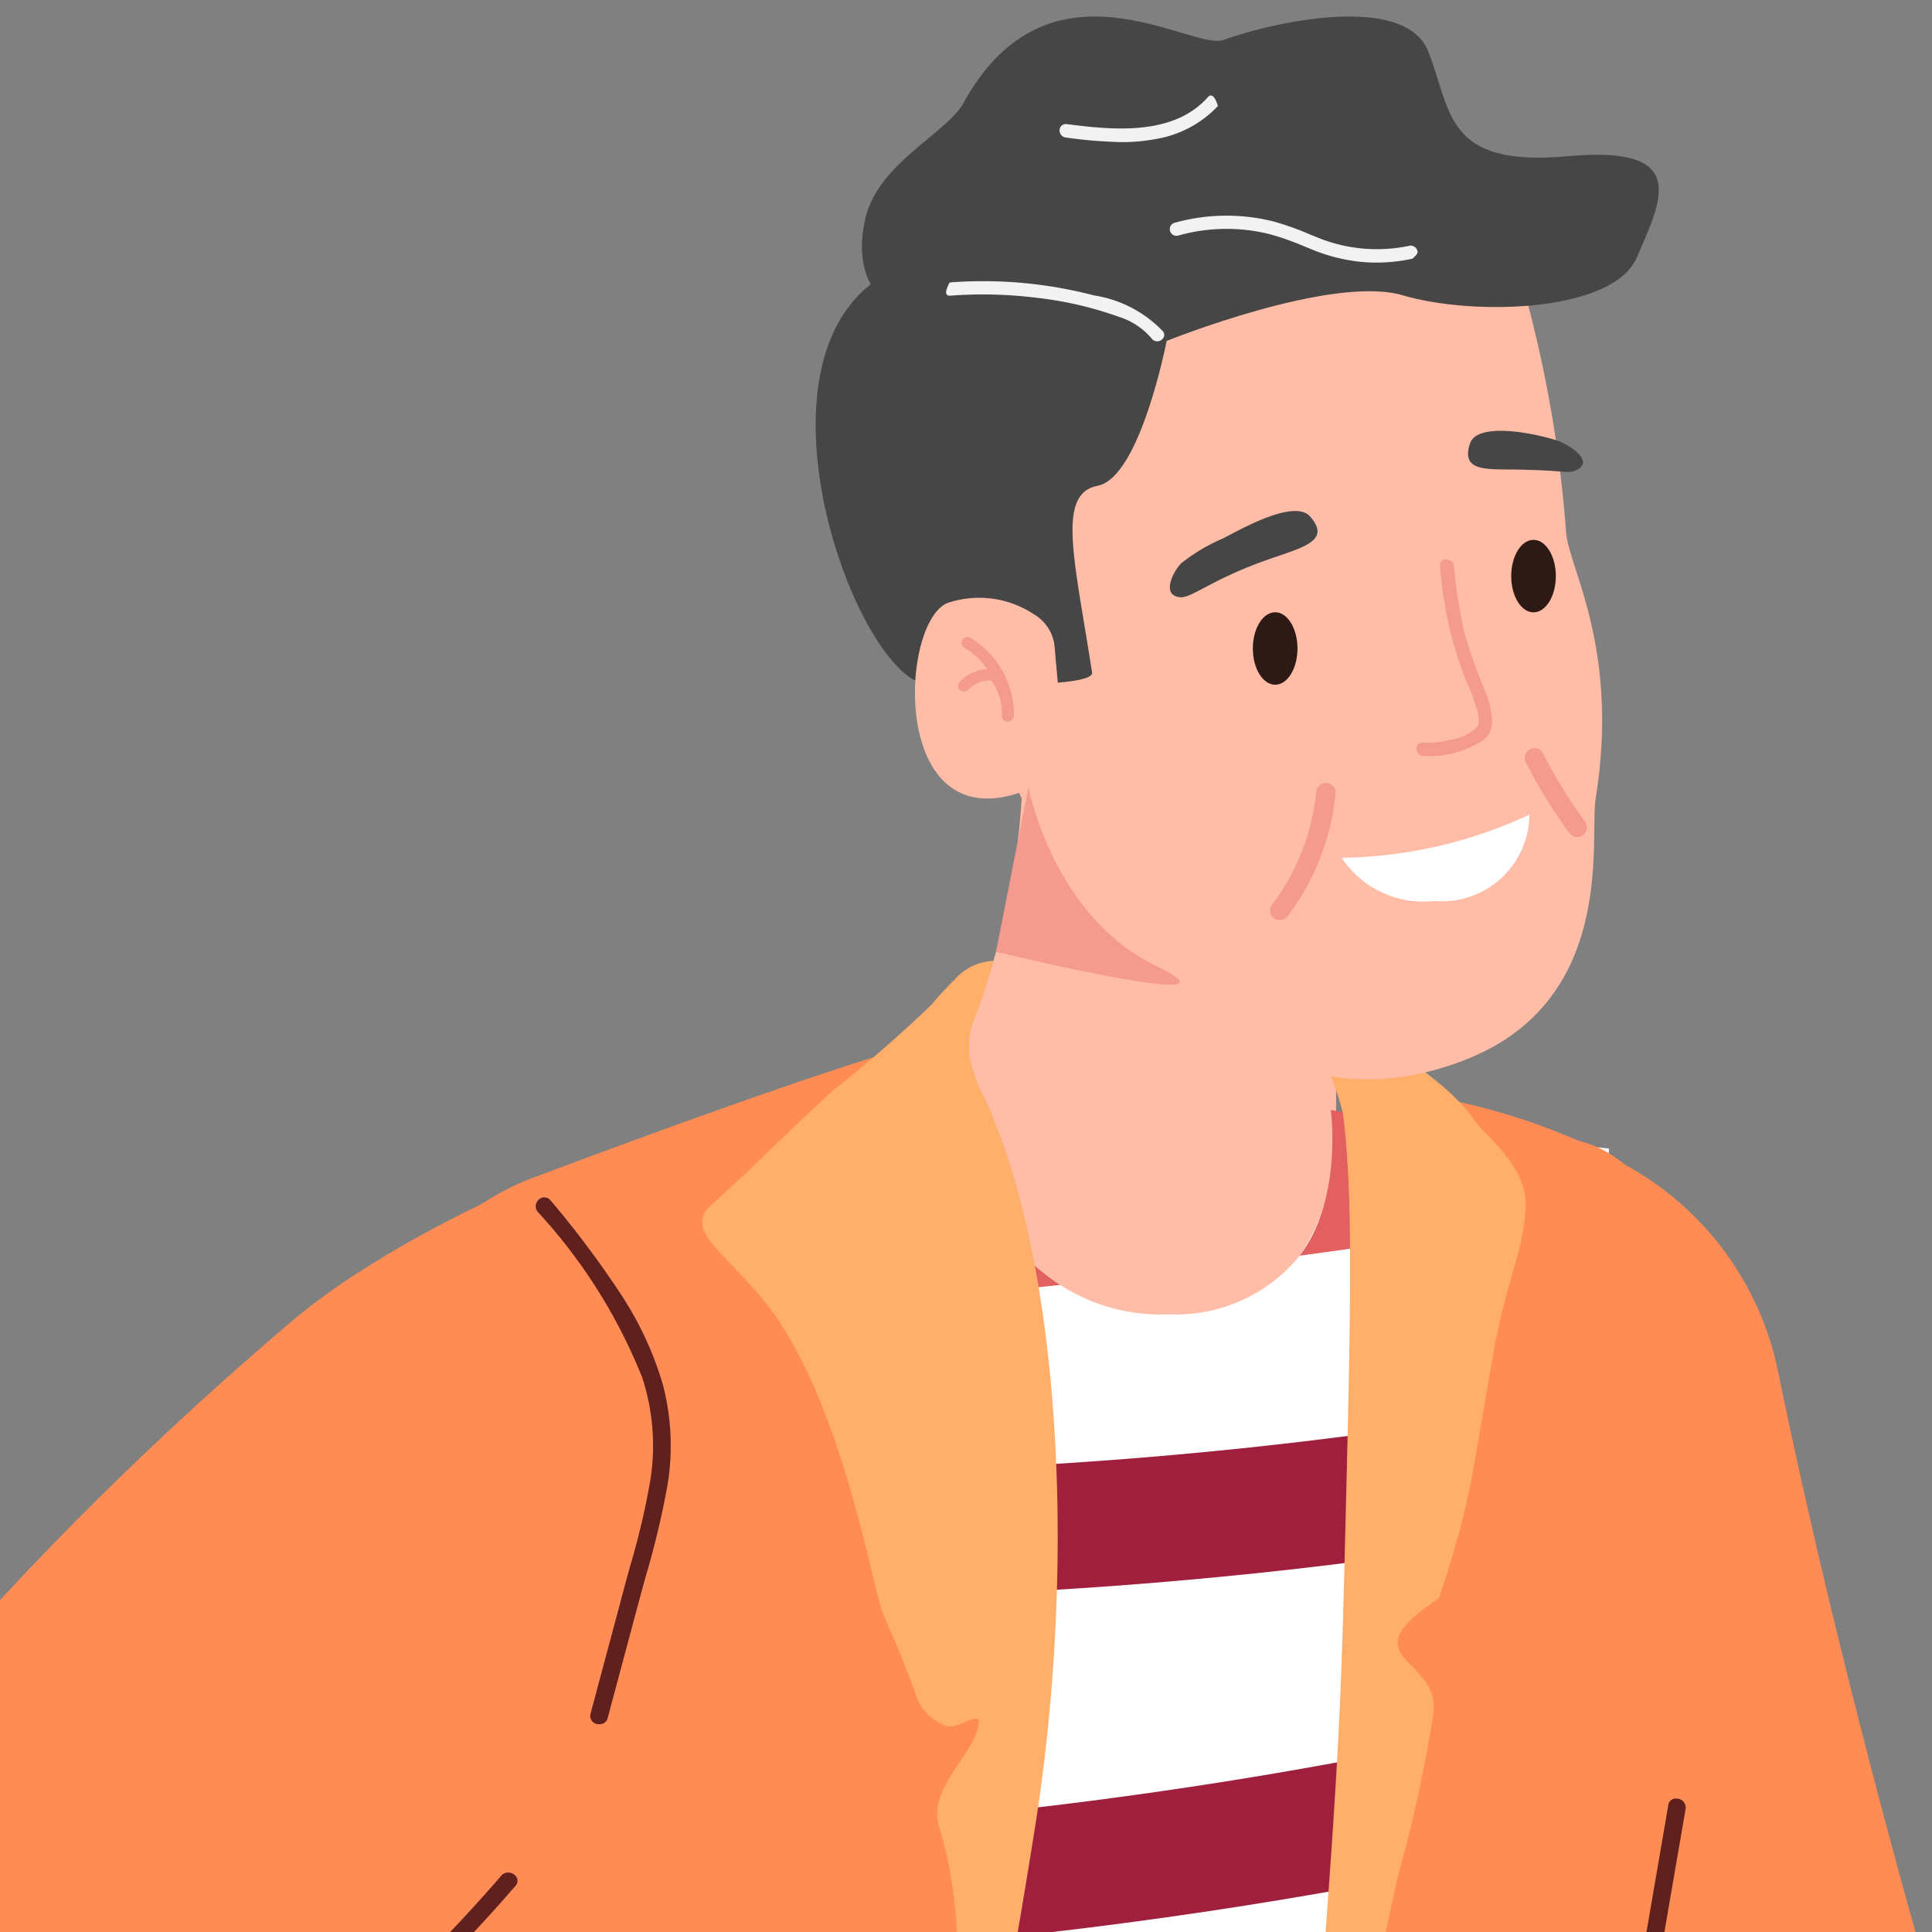 <svg xmlns="http://www.w3.org/2000/svg" xmlns:xlink="http://www.w3.org/1999/xlink" width="70" height="70" viewBox="0 0 70 70">
  <rect x="0" y="0" width="70" height="70" fill="#808080" stroke="none"/>
  <defs>
    <clipPath id="clip-path">
      <rect id="Rectangle_1798" data-name="Rectangle 1798" width="70" height="70" fill="none"/>
    </clipPath>
  </defs>
  <g id="thumbnail_2" data-name="thumbnail 2" transform="translate(-947.965 -116.018)">
    <g id="Group_4251" data-name="Group 4251" transform="translate(947.965 116.018)" clip-path="url(#clip-path)">
      <g id="Group_3979" data-name="Group 3979" transform="translate(-185.194 -12.486)">
        <g id="_1" data-name=" 1">
          <g id="park">
            <g id="Group_3907" data-name="Group 3907" transform="translate(73.67)">
              <path id="Path_10197" data-name="Path 10197" d="M828.658,210.969s-7.646-23.539,6.062-44.028,18.355-27.509,16.2-38.114c-5.953-29.26,20.962-31.154,26.525-18.052s-1.778,25.568,7.435,30.335c36.1,18.681,10.881,39.48,15.616,43.565,25.955,22.391,6.942,64.226-26.445,57.186S828.264,226.951,828.658,210.969Z" transform="translate(-826.532 -103.014)" fill="#a4af47"/>
              <path id="Path_10198" data-name="Path 10198" d="M887.552,164.4c-1.944,13.194-4,26.924-11.619,38.35a41.939,41.939,0,0,1-5.443,6.606c.271-6.4.151-12.8-.036-19.2-.444-15.105-.954-30.209-1.433-45.314q-.4-12.779-.81-25.56c-.025-.8-1.309-.8-1.284,0q.711,22.47,1.424,44.934.352,11.114.7,22.228a57.987,57.987,0,0,1-2.629-6.716l-3.483-9.734c-2.281-6.377-4.831-12.836-5.029-19.662-.023-.8-1.307-.8-1.284,0,.2,6.945,2.753,13.5,5.074,19.992l3.553,9.924c1.084,3.03,2.257,6.784,4.084,9.49,0,0,0,7.076.013,9.15.028,3.1.011,6.194-.146,9.289q-.524,10.317-1.26,20.621-1.458,20.609-3.708,41.15c-.043.4-.023.907.349,1.056.52.2,1.563-.768,1.625-1.323,2.1-19.042,3.086-37.749,4.1-57.038.025-.486.06-.971.086-1.456,9.71-8.95,14.03-21.728,16.4-34.193.775-4.07,1.379-8.162,1.983-12.262C888.9,163.949,887.668,163.61,887.552,164.4Z" transform="translate(-827.729 -103.637)" fill="#9c5957"/>
            </g>
            <g id="Group_3909" data-name="Group 3909" transform="translate(14.926 173.627)">
              <path id="Path_10199" data-name="Path 10199" d="M1059.432,324.963c-2.024,9.472-13.155,19.619-13.883,20.276a239.162,239.162,0,0,1-28.039,21.605s-28.888,8.09-77.263,5.562c-79.535-4.156-95.406-16.575-112.475-20.563-1.233-.288-2.473-.533-3.745-.728-1.41-.213-2.854-.367-4.371-.449-40.434-2.2-33.475-8.869-44.8-13.388-1.464-.584-8.41-8.013-9.388-15.475-1.292-9.844,8.264-21.532,23.809-27.39,2.1-1.29,16.45-5.04,18.917-5.4,0,0,4.231-1.005,8.507-1.846,24.208-4.756,69.541-3.032,69.541-3.032,58.919,2.241,73.862,2.938,92.892,1.964,3.169-.162,6.338-.277,9.506-.324,15.684-.239,33.461.422,46.548,9.9,3.669,2.655,6.806,5.895,10.285,8.765,2.977,2.456,6.538,4.121,9.325,6.795.278.268.545.54,3.985,4.9C1060.988,318.924,1059.56,324.372,1059.432,324.963Z" transform="translate(-765.355 -283.831)" fill="#a4af47"/>
              <g id="Group_3908" data-name="Group 3908" transform="translate(233.931 10.397)">
                <path id="Path_10200" data-name="Path 10200" d="M1014.607,304.921c-.469-.644-4.665-2.914-4.973-1.673a.593.593,0,0,0,.033.365.508.508,0,0,1-.119.576c-.562.518-1.129,1.952.48,2.29.737.156,2.255.293,2.816-.341a.986.986,0,0,0,.133-.192.8.8,0,0,1,1-.335c.3.117.576.137.7-.157A.544.544,0,0,0,1014.607,304.921Z" transform="translate(-1008.973 -294.985)" fill="#ffbf7b"/>
                <path id="Path_10201" data-name="Path 10201" d="M1013.494,295.7a.342.342,0,0,0-.171-.3c-.4-.221-.61-.768-1.107-.747-.362.013-.645.545-.993.655-.258.081-.536.084-.8.154a.755.755,0,0,0-.582.494C1009.511,297.492,1013.542,296.819,1013.494,295.7Z" transform="translate(-1009.007 -294.658)" fill="#ffbf7b"/>
                <path id="Path_10202" data-name="Path 10202" d="M1022.662,297.663c-.126.033-.251.068-.376.1a2.288,2.288,0,0,0-.409-.725c-.272-.326-.751-.731-1.222-.589a.834.834,0,0,0-.451.444,2.614,2.614,0,0,1-.427.576.715.715,0,0,1-.553-.089c-.315-.165-.576-.857-1.035-.566-.436.278.251.664.306.95.037.185.023.376.054.563a1.512,1.512,0,0,0,1.294,1.119,1.581,1.581,0,0,0,1.957-1.084l0-.019c.237.241.627.234.6-.023.262-.051.322-.151.314-.246C1023.042,297.994,1022.93,297.594,1022.662,297.663Z" transform="translate(-1009.333 -294.729)" fill="#ffbf7b"/>
              </g>
            </g>
            <g id="Group_3910" data-name="Group 3910" transform="translate(14.622 181.37)">
              <path id="Path_10203" data-name="Path 10203" d="M1056.193,313.2c-36.925.971-67.1,1.548-90.749.96C886.7,312.2,851.925,304.718,828.9,299.686c-11.034-2.412-11.548-3.059-22.737-6.374-4.745-1.406-8.193-1.536-9.005-1.35-4.756,1.117-12.116,1.632-25.958,8.8-1.493.768-5.707,4.9-6.059,6.009-2.208,7,30.319,22.612,51.457,30,34.678,12.128,49.521,14.135,109.983,25.511,46.956,8.834,63.994,4.879,87.892,4.879,11.374,0,34.048-14.752,43.008-30.6C1065.5,322.4,1059.75,317.688,1056.193,313.2Z" transform="translate(-765.039 -291.895)" fill="#e0c3bd"/>
            </g>
            <g id="Group_3912" data-name="Group 3912" transform="translate(249.869 149.45)">
              <path id="Path_10204" data-name="Path 10204" d="M1053.027,265.576c3.635-.448,2.8-.552,5.015-.227a6.9,6.9,0,0,1,5.14,4.609c1.035,3.314-1.839,4.943-.952,8.658.66,2.766,3.361,2.017,4.675,4.17,4.089,6.7-6.844,12.9-7.721,13.7-5.361,4.9-11.605,6-15.792,6.734-4.408.778-9.14,1.782-14.575-.317-3.726-1.44-9.67-4.424-10.993-8.427-.494-1.5-.672-2.947-1.721-3.771a4.354,4.354,0,0,0-1.906-.666c-2.7-.8-4.9-5.646-3.945-9.949.683-3.082,3.046-6.162,6.093-7,2.346-.646,3.457.757,4.95-.369,1.825-1.372-4.682-5.017,3.315-9.193,2.954-1.542,7.333,4.137,9.724,2.342,1.832-1.375.174-4.218,2.26-6.036a6.044,6.044,0,0,1,7.166-.009c1.974,1.685,2.087,3.955,4.005,5.731C1049.274,266.949,1051.267,265.793,1053.027,265.576Z" transform="translate(-1010.028 -258.653)" fill="#ffbf87"/>
              <g id="Group_3911" data-name="Group 3911" transform="translate(13.022 14.454)">
                <path id="Path_10205" data-name="Path 10205" d="M1054.51,277.648a54.2,54.2,0,0,0-5.163,9.381,105.482,105.482,0,0,0-3.713,10.077c-.611,1.914-1.193,3.841-1.775,5.761-.172.57.746.814.918.245,1.028-3.4,2.06-6.807,3.254-10.16a72.972,72.972,0,0,1,4.191-9.73,49.087,49.087,0,0,1,3.111-5.108C1055.676,277.618,1054.852,277.16,1054.51,277.648Z" transform="translate(-1024.394 -273.854)" fill="#9c5957"/>
                <path id="Path_10206" data-name="Path 10206" d="M1044.117,291.439q-.156-5.538-.672-11.061-.288-3.111-.689-6.212a.48.48,0,0,0-.48-.46c-.233,0-.509.212-.48.46q.714,5.521,1.071,11.077.356,5.53.354,11.073,0,3.124-.115,6.242c-.021.592.93.592.953,0Q1044.272,297,1044.117,291.439Z" transform="translate(-1024.312 -273.706)" fill="#9c5957"/>
                <path id="Path_10207" data-name="Path 10207" d="M1036.264,303.653c-1.09-3.62-2.187-7.24-3.5-10.792a63.815,63.815,0,0,0-4.742-10.284,43.037,43.037,0,0,0-3.63-5.253.49.49,0,0,0-.672,0,.463.463,0,0,0,0,.651,45.916,45.916,0,0,1,5.791,9.48c.559,1.2,1.075,2.408,1.563,3.633a17.113,17.113,0,0,1-6.554-1.824.5.5,0,0,0-.651.165.457.457,0,0,0,.162.625l.009,0c2.33,1,4.762,2.033,7.367,1.95.768,1.94,1.447,3.908,2.085,5.885.644,1.994,1.248,4,1.853,6.005C1035.517,304.466,1036.436,304.224,1036.264,303.653Z" transform="translate(-1023.589 -273.845)" fill="#9c5957"/>
                <path id="Path_10208" data-name="Path 10208" d="M1039.66,302.391q-.993-5.072-1.773-10.178-.775-5.089-1.335-10.208-.314-2.881-.562-5.77a.48.48,0,0,0-.48-.46.474.474,0,0,0-.48.46q.444,5.168,1.1,10.313.666,5.185,1.546,10.339.5,2.881,1.056,5.751a.48.48,0,0,0,.586.322A.468.468,0,0,0,1039.66,302.391Z" transform="translate(-1024.043 -273.788)" fill="#9c5957"/>
              </g>
            </g>
            <g id="Group_3916" data-name="Group 3916" transform="translate(39.451 32.555)">
              <g id="Group_3914" data-name="Group 3914">
                <g id="Group_3913" data-name="Group 3913">
                  <path id="Path_10209" data-name="Path 10209" d="M815.157,245.116c22.194,3.912,42.97,1.44,43.142-37.973,0,0-2.677-10.357-2.567-10.351-2.508-7.543-9.439-6.145-9.514-10.449-.24-13.8-2.005-14.132-8.1-16.677-6.716-2.806-3.97-30.466-15.719-32.319-24.225-3.819-9.851,18.9-15.331,27.006-3.06,4.526-1.728,10.6-2.614,12.28.344.5-2.477,5.451-2.881,5.892C781.232,204.474,792.285,241.089,815.157,245.116Z" transform="translate(-790.896 -136.917)" fill="#32a476"/>
                </g>
              </g>
              <g id="Group_3915" data-name="Group 3915" transform="translate(11.94 12.017)">
                <path id="Path_10210" data-name="Path 10210" d="M841.567,200.462c-.019-.055-.192-.48-.45-.5-.288-.015-.6.465-.807,1.24-.023.09-.046.181-.068.271q-.114.451-.241.9-.275.969-.6,1.92a34.522,34.522,0,0,1-1.469,3.591,36.91,36.91,0,0,1-9.234,12.1,38.655,38.655,0,0,1-3.123,2.411c-.293.206-.582.414-.864.629q.431-15.674.059-31.348c1.864-1.938,4.02-3.86,5.349-6.174s1.44-5,2.266-7.475c.242-.725-.936-1.035-1.176-.314-.788,2.366-.884,4.988-2.144,7.194a25.882,25.882,0,0,1-4.34,5.1q-.161-5.795-.446-11.589-.706-14.231-2.131-28.423c-.075-.749-1.3-.757-1.219,0q1.129,11.287,1.808,22.609a13.775,13.775,0,0,1-4.84-9.646c-.043-.756-1.263-.76-1.219,0a14.943,14.943,0,0,0,5.421,10.675c.227.192.635,1.3.844,1.195.339,5.838.446,10.563.6,16.406a.559.559,0,0,0,.016.639q.109,4.2.156,8.392c.085,7.979-.047,15.951-.276,23.923l-.05,1.681q-.141,4.618-.319,9.236c-4.965-2.724-8.369-7.327-10.862-12.211-2.977-5.841-5.185-12.09-7.651-18.148-.288-.7-1.464-.395-1.176.314,2.546,6.262,4.817,12.737,7.942,18.756,2.655,5.112,6.367,9.9,11.7,12.608q-.265,7-.545,14-.553,14.308-1.107,28.615c-.03.76,1.191.759,1.22,0,.65-16.8,1.339-33.608,1.944-50.418q.072-2,.131-4a24.98,24.98,0,0,1,2.931-2.225,37.417,37.417,0,0,0,3.584-3.073,38.355,38.355,0,0,0,5.616-6.9,37.3,37.3,0,0,0,3.83-7.97q.4-1.174.718-2.372A2.983,2.983,0,0,0,841.567,200.462Z" transform="translate(-803.33 -149.432)" fill="#9c5957"/>
                <path id="Path_10211" data-name="Path 10211" d="M824.682,191.78c-2.62-2.448-5.366-4.5-7.159-7.642a44.113,44.113,0,0,1-3.573-9.286c-.219-.728-1.4-.419-1.176.314a45.418,45.418,0,0,0,3.7,9.568,19.208,19.208,0,0,0,3.062,4.056c1.35,1.355,2.888,2.52,4.288,3.826C824.384,193.143,825.247,192.309,824.682,191.78Z" transform="translate(-803.704 -150.426)" fill="#9c5957"/>
              </g>
            </g>
            <g id="Group_3918" data-name="Group 3918" transform="translate(53.498 92.935)">
              <g id="Group_3917" data-name="Group 3917">
                <path id="Path_10212" data-name="Path 10212" d="M924.276,268.387a12.607,12.607,0,0,0-3.553,5.473c-3.073,9.266-13.482,14.251-25.948,16.583-.32.061-.6.112-.875.159-.154.023-.221.033-.282.047l-.24.042c-.48.085-.94.156-1.4.226l-.447.071-.841.117c-.6.085-1.213.165-1.824.235-.192.019-.375.042-.564.065-.315.037-.63.07-.945.1-.263.028-.384.042-.5.052-.508.052-.978.1-1.448.136-.273.023-.545.047-.818.066-.333.028-.517.042-.7.052-.226.019-.456.037-.682.052l-.447.028-.31.019c-.132.01-.23.019-.329.019a1.831,1.831,0,0,1-.23.014l-.442.028-.276.014c-.617.028-.856.043-1.1.052l-.466.014c-.216.014-.288.014-.362.014-.719.028-1.434.052-2.148.061-.216.01-.428.01-.64.014h-.536c-.253,0-.5.01-.747.01h-.7c-.5,0-1,0-1.49-.01H872c-.338,0-.508-.01-.672-.014-.278,0-.55-.01-.823-.019-.112,0-.226,0-.338-.01-2.43-.075-4.738-.226-6.924-.47-.3-.033-.592-.065-.883-.1-.353-.043-.7-.085-1.048-.136l-.781-.112c-.234-.037-.47-.071-.7-.113-.333-.052-.667-.112-1-.169-.372-.066-.734-.136-1.1-.211-.494-.1-.982-.211-1.461-.32-.343-.085-.682-.165-1.015-.253-.475-.128-.945-.253-1.4-.391-.288-.085-.576-.174-.855-.268-.117-.037-.231-.075-.338-.112-.305-.1-.611-.2-.907-.31-.526-.2-.864-.329-1.2-.466-1.161-.117-2.355-.24-3.572-.367-.221-.023-.442-.047-.667-.066-.48-.052-.96-.1-1.453-.15-.917-.089-1.763-.165-2.624-.235-.315-.028-.39-.033-.465-.037l-.748-.057q-.6-.049-1.227-.085c-.288-.023-.588-.042-.883-.052-.1-.01-.2-.014-.3-.014-.315-.023-.568-.033-.823-.042l-.343-.014c-.7-.033-1.424-.052-2.143-.061-1.067-.014-2.106-.052-3.116-.1-.743-.042-1.081-.065-1.42-.089l-.714-.057-.466-.043c-.588-.052-1.166-.117-1.734-.192l-.245-.028c-.55-.071-1.09-.151-1.617-.23-.305-.057-.564-.1-.818-.141-.329-.065-.658-.132-.982-.192-.288-.061-.568-.123-.846-.192s-.564-.136-.841-.207c-.55-.141-1.085-.3-1.612-.461-.263-.085-.522-.169-.781-.258s-.507-.179-.757-.272c-.5-.192-.983-.391-1.453-.607-.156-.065-.305-.136-.456-.211s-.288-.136-.427-.206a2.081,2.081,0,0,1-.207-.113c-.2-.1-.395-.207-.588-.315-.258-.141-.5-.288-.747-.442a18.359,18.359,0,0,1-3.286-2.548,19.051,19.051,0,0,1-1.556-1.734c-.146-.192-.23-.3-.315-.409l-.16-.221c-.042-.057-.08-.112-.117-.169-.165-.235-.288-.414-.4-.6-.132-.2-.263-.4-.384-.616s-.25-.418-.367-.635-.235-.433-.349-.659c-.1-.192-.192-.384-.288-.583-.047-.1-.089-.192-.131-.288-.075-.16-.151-.325-.216-.489-.1-.234-.179-.414-.25-.6-.117-.3-.234-.611-.348-.921-.084-.245-.164-.489-.244-.738s-.151-.48-.221-.724c-.118-.414-.183-.648-.245-.888-.211-.823-.4-1.678-.565-2.572-.112-.616-.211-1.241-.3-1.89-.456-3.394-.25-6.37,1.044-8.383a29.843,29.843,0,0,1,4.747-5.665c3.5-3.315,5.97-4.622,5.053-10.259-1.3-7.992,4.546-17.753,11.766-20.541s13.966.982,16.645,8.717,11.178.836,10.976-3.573c.028.085.052.165.075.254-.912-10.123,6.445-21.928,15.437-25.4,9.368-3.621,18.13,1.278,21.613,11.316s19.606,5.685,22.018,12.877-5.213,13.381,6.7,18.629C939.849,251.776,931.038,262.354,924.276,268.387Z" transform="translate(-805.524 -199.798)" fill="#596d53"/>
              </g>
            </g>
            <g id="Group_3919" data-name="Group 3919" transform="translate(0 177.858)">
              <path id="Path_10213" data-name="Path 10213" d="M800.148,324.436c-2.425,3.371-6.716,3.073-10.3,5.141-3.441,1.98-6.835,7.325-10.947,7.635a6.239,6.239,0,0,1-.966,0,10.574,10.574,0,0,1-1.558-.253c-1.063-.245-2.113-.606-3.143-.887-3.959-1.076-7-3.868-10.27-6.122a19.192,19.192,0,0,0-7.714-3.125c-2.277-.444-4.669-1.419-5.309-3.874-.617-2.355,1.108-4.751,3.327-5.932a7.433,7.433,0,0,1,.811-.37,1.449,1.449,0,0,0,.384-.209,1.321,1.321,0,0,0,.254-.243,1.15,1.15,0,0,0,.124-.192c.339-.637-.168-1.194-.615-1.645-2.017-2.035-3.675-4.576-3.858-7.388a5.141,5.141,0,0,1,2.5-5.052,5.341,5.341,0,0,1,3.723-.054,13.689,13.689,0,0,0,4.807.334c1.583-.2.139-6.638.33-7.931a6.911,6.911,0,0,1,2.866-4.592c2.776-1.936,6.421-1.736,9.447-.48a14.186,14.186,0,0,1,4.137,2.629c1.344,1.242,2.257,2.806,3.512,4.122a3.133,3.133,0,0,0,1.1.768c2.052.836,3.265-.637,4.289-2.112.982-1.421,1.993-2.763,3.878-2.991,3.536-.425,5.639,3.1,7.039,5.691a6.884,6.884,0,0,1,.024,5.921,16.844,16.844,0,0,1-4.549,5.569c2.052-.3,4.289-.57,6.079.446a5.984,5.984,0,0,1,2.525,3.491A13.005,13.005,0,0,1,800.148,324.436Z" transform="translate(-749.811 -288.238)" fill="#596d53"/>
            </g>
            <g id="Group_3921" data-name="Group 3921" transform="translate(266.55 170.344)">
              <g id="Group_3920" data-name="Group 3920">
                <path id="Path_10214" data-name="Path 10214" d="M1061.548,302.075a1.874,1.874,0,0,1,.778,1.944,2.143,2.143,0,0,1-.968,1.287,7.425,7.425,0,0,1-4.4,1.106,1.492,1.492,0,0,0-1.576,1.4c0,.054,0,.108,0,.16a3.271,3.271,0,0,1-.311,1.7,3.361,3.361,0,0,1-1.486,1.4c-3.169,1.646-7.028-.561-10.562-.044-.928.135-1.819.459-2.742.626a8.449,8.449,0,0,1-7.406-2.351c-1.409-1.434-2.178-3.962-.74-5.366.166-.163.367-.325.4-.553.04-.295-.215-.539-.446-.727a15.825,15.825,0,0,1-3.6-3.809,6.532,6.532,0,0,1-.927-5.038,4.1,4.1,0,0,1,3.865-3.108c1.986.054,3.684,1.706,5.709,1.529a2.133,2.133,0,0,0,.933-.295c2.208-1.361-1.066-4.853-1.046-6.644a3.52,3.52,0,0,1,2.433-3.181,4.179,4.179,0,0,1,3.98.926,5.582,5.582,0,0,1,9.086-.539,2.58,2.58,0,0,0,.9.863c.8.338,1.391-.846,2.5-1.272,1.846-.714,4.705.576,5.134,2.189.341,1.283-1.314,1.938-.82,3.318.539,1.506,2.391,2.094,3.073,3.542a5.834,5.834,0,0,1-1.114,6.177c-.685.756-5.174,2.369-3.128,3.355q.658.318,1.31.651A6.409,6.409,0,0,1,1061.548,302.075Z" transform="translate(-1027.399 -280.413)" fill="#596d53"/>
              </g>
            </g>
          </g>
          <g id="son" transform="translate(88.045 71.752)">
            <g id="legs" transform="translate(0 68.407)">
              <g id="Group_3929" data-name="Group 3929" transform="translate(30.253 1.284)">
                <g id="shoe_L" data-name="shoe L" transform="translate(10.09 62.766)">
                  <g id="Group_3923" data-name="Group 3923">
                    <path id="Path_10215" data-name="Path 10215" d="M883.805,327.766c-.167.657-.48,1.289-.132,1.927.836,1.514,2.5,2.143,4,2.881a25.329,25.329,0,0,0,3.56,1.49,11.163,11.163,0,0,0,2.569.489,9.956,9.956,0,0,0,3.205-.146,10.32,10.32,0,0,0,3.195-1.1,1.837,1.837,0,0,0,.79-1.455l-.213-1.158Z" transform="translate(-883.516 -316.16)" fill="#73463c"/>
                    <path id="Path_10216" data-name="Path 10216" d="M897.647,332.839a9.963,9.963,0,0,1-2.571.31,16.9,16.9,0,0,1-7.507-2.276c-2.374-1.175-3.568-1.787-3.752-2.826a7.716,7.716,0,0,1,1.143-4.114c.089-.16.123-.23.156-.3a4.388,4.388,0,0,0,.216-.5,3.535,3.535,0,0,0,.123-.367,4.492,4.492,0,0,0,.16-.823,6.668,6.668,0,0,0,.046-.784,16.8,16.8,0,0,0-.159-1.99,24.774,24.774,0,0,0-.653-3.493c2.773,1.382,7.671,1.7,7.671,1.7s-1.2,3.982-.555,5.708c.864,2.28,1.594,3.265,3.084,3.818.418.156.576.258,1.18.545.132.061.282.132.465.211.273.122.615.268,1.044.451C902.95,330,900.519,332.145,897.647,332.839Z" transform="translate(-883.527 -315.679)" fill="#fff"/>
                    <g id="Group_3922" data-name="Group 3922" transform="translate(4.22 3.682)">
                      <path id="Path_10217" data-name="Path 10217" d="M896.391,327.6c.132.061.282.132.465.211-.1.1-.206.192-.3.288-.2.23-.4.466-.6.7a3.351,3.351,0,0,1-1.265,1,1.887,1.887,0,0,1-1.44-.108,9.473,9.473,0,0,1-1.429-.7,7.106,7.106,0,0,1-2.284-2.172,8.444,8.444,0,0,1-1.143-3.206c-.23-1.273-.357-2.571-.48-3.86-.028-.305.442-.3.47,0,.128,1.321.254,2.652.5,3.959a7.839,7.839,0,0,0,1.076,2.9,6.615,6.615,0,0,0,2.162,2.008,8.941,8.941,0,0,0,1.321.644,1.387,1.387,0,0,0,1.3-.014,4.218,4.218,0,0,0,1.029-.96c.164-.192.329-.384.5-.576C896.311,327.676,896.349,327.634,896.391,327.6Z" transform="translate(-887.911 -319.513)" fill="#a28b72"/>
                    </g>
                    <path id="Path_10218" data-name="Path 10218" d="M896.386,327.348c-.33-.261-.747-.017-1.05.16-.524.295-.929.543-1.318.8a10.762,10.762,0,0,1-.331-1.578.223.223,0,0,0,.065-.192c-.222-.564-.327-.914-.46-1.23A2.959,2.959,0,0,0,891.6,323.6a2.687,2.687,0,0,1,.543-.3.145.145,0,0,0,.077-.191l0-.01a.171.171,0,0,0-.226-.086l0,0a5.484,5.484,0,0,1-.768.3.188.188,0,0,0-.186-.111,2.346,2.346,0,0,1-1.145.354,5.523,5.523,0,0,1-1.09-.038c-.267-.036-.617-.082-.672-.315a.153.153,0,0,0-.182-.117l-.01,0a.164.164,0,0,0-.129.192h0c.062.267.314.446.73.521a5.661,5.661,0,0,0,1.215.083,6.026,6.026,0,0,0,.947-.11l-.667,1.6a20.219,20.219,0,0,1-2,.46.146.146,0,0,0-.125.163l0,.011a.171.171,0,0,0,.195.143h.006c.581-.1,1.174-.236,1.765-.395l-.421,1.009c-.047.112-.1.225-.14.337a1.28,1.28,0,0,0-.123.543.586.586,0,0,0,.522.576c-.038.32.055.369.15.318.717-.384,1.486-.768,2.285-1.146a4.259,4.259,0,0,0,.384,1.457,1.7,1.7,0,0,0,.25.375c-.341.274-.672.559-.982.849a.153.153,0,0,0-.011.215l.006.006a6.733,6.733,0,0,0,1.248-.864.6.6,0,0,0,.431.046.506.506,0,0,0,.375-.42,1.6,1.6,0,0,0,.022-.246l.168-.12c.347-.236.7-.463,1.065-.672.185-.108.377-.215.571-.319.171-.1.375-.2.489-.113a.175.175,0,0,0,.247-.029l0,0a.142.142,0,0,0-.017-.2Zm-2.853,1.3c-.173.125-.343.252-.505.377a2,2,0,0,1-.326-.613,4.565,4.565,0,0,1-.242-1.172c.3-.139.607-.276.908-.406a10.414,10.414,0,0,1,.136,1.09c.017.235.026.471.027.7Zm-.227-2.141c-.288.124-.576.254-.871.384-.009-.128-.015-.253-.021-.384-.01-.192-.02-.393-.036-.587a6.488,6.488,0,0,0-.138-.96c.132-.053.265-.107.4-.163a3.125,3.125,0,0,1,.258.433,5.236,5.236,0,0,1,.407,1.259Zm-2.086-1.167a3.68,3.68,0,0,1-.654,1.878,2.265,2.265,0,0,1-.6.584c-.151.1-.258.113-.339.052a.368.368,0,0,1-.1-.359,1.838,1.838,0,0,1,.126-.364l.622-1.492c.311-.091.628-.192.94-.3Zm-.784-.085.61-1.461a2.185,2.185,0,0,1,.2,1.2c-.291.1-.553.187-.81.266Zm1.152-1.112a2.876,2.876,0,0,1,.265.624l-.266.1c0-.254,0-.508,0-.727Zm.356-.022a2.445,2.445,0,0,1,.48.415c-.089.038-.18.075-.27.111a3.308,3.308,0,0,0-.214-.527Zm-1.409,3.637a3.462,3.462,0,0,0,.886-1.62,5.294,5.294,0,0,0,.147-.919c.121-.044.242-.089.363-.136a6.712,6.712,0,0,1,.131,1.036c.008.122.014.245.02.368.01.184.019.371.033.556-.583.272-1.152.549-1.7.831.042-.042.083-.082.117-.116Z" transform="translate(-883.686 -315.97)" fill="#5769a6"/>
                  </g>
                </g>
                <g id="Group_3926" data-name="Group 3926">
                  <g id="Group_3925" data-name="Group 3925">
                    <g id="Group_3924" data-name="Group 3924">
                      <path id="Path_10219" data-name="Path 10219" d="M873.61,271.685c.026.108,2.113-.834,2.222-.446,1.088,3.945,5.421,21.966,8.045,25.879,2.881,4.3,8.179,5.761,9.526-4.225a33.671,33.671,0,0,0,.253-4.84c-.115-9.974-3.317-23.065-3.233-26.516.1-4.048-4.191-12.283-6.687-11.111S870.353,258.209,873.61,271.685Z" transform="translate(-873.007 -250.314)" fill="#163560"/>
                    </g>
                  </g>
                </g>
                <g id="Group_3928" data-name="Group 3928" transform="translate(9.628 43.563)">
                  <path id="Path_10220" data-name="Path 10220" d="M884.717,319.6c1.579,1.012,9.526,2.875,10.191-.361.335-1.632-.182-1.085-.2-1.373v-1.985l-.733-19.868c-.055-1.026-1,.6-2.03.836l-8.009-.709c-.745.171-.666,3.208-.691,3.949-.133,3.868-.417,15.539.831,18.75A1.6,1.6,0,0,0,884.717,319.6Z" transform="translate(-883.038 -295.681)" fill="#163560"/>
                  <path id="Path_10221" data-name="Path 10221" d="M884.362,297.6l-1.159.43a.26.26,0,0,0-.155.152.217.217,0,0,0,.033.211.339.339,0,0,0,.272.122c.156-.028,1.315-.459,1.315-.459a.252.252,0,0,0,.155-.152.216.216,0,0,0-.032-.21A.376.376,0,0,0,884.362,297.6Z" transform="translate(-883.034 -295.756)" fill="#874f06"/>
                  <g id="Group_3927" data-name="Group 3927" transform="translate(5.119 21.854)">
                    <path id="Path_10222" data-name="Path 10222" d="M891.176,320.254a3.957,3.957,0,0,1-2.742-.71.192.192,0,0,1-.023-.27l.016-.018a.217.217,0,0,1,.3-.012,2.261,2.261,0,0,0,1.194.518,7.278,7.278,0,0,0,1.276.075,7.992,7.992,0,0,0,1.5-.118,3.3,3.3,0,0,0,2.094-1.191.213.213,0,0,1,.192-.088.222.222,0,0,1,.184.12A2.523,2.523,0,0,1,894,319.722,6.2,6.2,0,0,1,891.176,320.254Z" transform="translate(-888.365 -318.44)" fill="#874f06"/>
                  </g>
                </g>
              </g>
              <g id="Group_3935" data-name="Group 3935">
                <g id="Group_3932" data-name="Group 3932" transform="translate(0 59.179)">
                  <path id="Path_10223" data-name="Path 10223" d="M844.157,313.755a8.5,8.5,0,0,0-1.943,1.072c-1.622,1.152-.338,6.077,2.5,10.4a5.53,5.53,0,0,0,8.189,1.408c.552-.432,1.105-1.108.891-1.763a1.556,1.556,0,0,0-.929-.687C852,323.975,844.157,313.755,844.157,313.755Z" transform="translate(-841.502 -310.732)" fill="#73463c"/>
                  <path id="Path_10224" data-name="Path 10224" d="M848,310.9s-2.607,2.41-3.353,2.615-1.767.3-2.1,1.766.068,4,1.791,7.319c.555,1.07,2.313,6.065,7.551,3.926,4.161-1.7.75-3.326-.709-5.017-1.489-1.728-2.158-3.919-.912-4.513s3.277-3.819,3.277-3.819l-4.609-2.569Z" transform="translate(-841.539 -310.607)" fill="#fff"/>
                  <path id="Path_10225" data-name="Path 10225" d="M844.116,317.063a.929.929,0,0,0-.373-.516c-.621-.316-.817.826-.791,1.186.02.288-.147,2.633,1.3,2.624,2.189-.013.275-1.571-.023-2.56C844.15,317.558,844.205,317.3,844.116,317.063Z" transform="translate(-841.559 -310.841)" fill="#fa5"/>
                  <g id="Group_3930" data-name="Group 3930" transform="translate(5.327 2.632)">
                    <path id="Path_10226" data-name="Path 10226" d="M850.607,313.387a8.417,8.417,0,0,0-3.036,3.958,10.339,10.339,0,0,0-.488,3.063,7.938,7.938,0,0,0,.192,2.607,1.912,1.912,0,0,0,2.251,1.453,4.852,4.852,0,0,0,1.283-.563c.253-.14.69-.3.833-.584.271-.535-.634-1.037-.93-1.323a4.843,4.843,0,0,1-1.26-3.088,3.757,3.757,0,0,1,.192-1.76,3.483,3.483,0,0,1,.422-.811c.062-.087.133-.17.192-.254a.2.2,0,0,0-.131-.228c-.02.229.332.229.35,0-.033-.184-.137-.251-.227-.22a.622.622,0,0,0-.278.227c-.083.109-.154.2-.243.334a4.022,4.022,0,0,0-.552,1.262,5.927,5.927,0,0,0,.1,2.571,4.209,4.209,0,0,0,1.336,2.355c.2.182.568.384.689.638s-.312.372-.48.465c-.788.444-1.677.978-2.545.409a1.456,1.456,0,0,1-.531-.623,4.822,4.822,0,0,1-.335-1.934,13.414,13.414,0,0,1,.244-3.029,7.865,7.865,0,0,1,3.126-4.626c.183-.132.007-.437-.179-.305Z" transform="translate(-847.049 -313.348)" fill="#a28b72"/>
                  </g>
                  <g id="Group_3931" data-name="Group 3931" transform="translate(4.546 5.451)">
                    <path id="Path_10227" data-name="Path 10227" d="M851.258,322.523a10.2,10.2,0,0,0-4.023,2c-.046.192,0,.243.057.265a11.418,11.418,0,0,1,4.051-1.948C851.376,322.524,851.317,322.507,851.258,322.523Z" transform="translate(-846.275 -316.531)" fill="#5769a6"/>
                    <path id="Path_10228" data-name="Path 10228" d="M850.477,321.463c-1.482.176-2.8.473-4.115.688a.143.143,0,0,0-.126.158l0,.012a.175.175,0,0,0,.17.148,32.545,32.545,0,0,0,3.956-.892A.155.155,0,0,0,850.477,321.463Z" transform="translate(-846.236 -316.489)" fill="#5769a6"/>
                    <path id="Path_10229" data-name="Path 10229" d="M846.819,319.313a6.351,6.351,0,0,0,.934.2,2.009,2.009,0,0,0-.282.906,1.115,1.115,0,0,0,.25.768.474.474,0,0,0,.359.168.539.539,0,0,0,.337-.124,1.685,1.685,0,0,0,.44-.667,7.341,7.341,0,0,0,.355-.922.836.836,0,0,1,.384-.132.139.139,0,0,0,.129-.151l0-.013a.176.176,0,0,0-.2-.153h0c-.068.01-.137.017-.206.025a6.918,6.918,0,0,0,.176-1.192,3.438,3.438,0,0,1,.245.96c.012.075.023.148.036.221.071.414.2,1.185.826,1.4a.752.752,0,0,0,.709-.132.566.566,0,0,0,.106-.742,8.843,8.843,0,0,0-1.112-1.662,5.907,5.907,0,0,0-.672-.679.166.166,0,0,0-.046-.192.154.154,0,0,0-.2-.012,3.061,3.061,0,0,1,.888-.132,5.352,5.352,0,0,0-1.678-.377c-.157-.082-.219-.079-.269-.046a6.954,6.954,0,0,1-1.2-.34.147.147,0,0,0-.19.084l0,0a.17.17,0,0,0,.093.222h0a7.216,7.216,0,0,0,1.457.384,5.207,5.207,0,0,1,.682.451,13.193,13.193,0,0,0-.96,1.332c-.04.061-.081.123-.121.186-.053.081-.107.162-.158.245a6.257,6.257,0,0,1-1.026-.211C846.72,319.254,846.76,319.3,846.819,319.313Zm2.067.264a6.494,6.494,0,0,1-.447,1.095c-.112.216-.232.351-.329.371a.672.672,0,0,1-.306-.654,1.958,1.958,0,0,1,.3-.833A6.416,6.416,0,0,0,848.886,319.577Zm.288-1.6a6.6,6.6,0,0,1-.192,1.278,6.022,6.022,0,0,1-.672,0c.1-.155.152-.227.2-.3a11.1,11.1,0,0,1,.665-.979Zm.711.133a8.286,8.286,0,0,1,.992,1.344c.07.115.138.231.208.355s.135.24.079.349a.4.4,0,0,1-.5.127c-.415-.192-.505-.782-.57-1.209a5.551,5.551,0,0,0-.208-.966Z" transform="translate(-846.257 -316.283)" fill="#5769a6"/>
                  </g>
                </g>
                <g id="Group_3933" data-name="Group 3933" transform="translate(16.902)">
                  <path id="Path_10230" data-name="Path 10230" d="M879.423,265.515c-1.546,2.578-4.734,15.538-8.936,23.313-.728,1.344-4.014,3.211-4.8,4.16-5.325,6.461-6.224-.121-6.581-6.028a111.563,111.563,0,0,1,.94-14c.118-1.067.221-1.988.329-2.893.014-.106.023-.21.037-.316.028-.246.062-.5.089-.745.023-.176.042-.344.062-.519.1-.759.159-1.244.221-1.714.057-.428.08-.6.1-.768s.037-.26.047-.344c.065-.485.1-.745.136-1,.019-.127.033-.253.052-.384.075-.555.15-1.081.229-1.581.029-.225.043-.3.052-.373.23-1.532.437-2.746.593-3.477q.085-.37.206-.731c3.309-13.311,14.479-8.556,16.89-7.2S881.242,262.487,879.423,265.515Z" transform="translate(-859.104 -248.977)" fill="#163560"/>
                  <path id="Path_10231" data-name="Path 10231" d="M882.288,260.169a.278.278,0,0,0-.22.17,67.713,67.713,0,0,1-2.948,6.151.291.291,0,0,0,0,.305.346.346,0,0,0,.288.16.3.3,0,0,0,.263-.157c.282-.5.567-1.036.864-1.632.123-.07.156-.118.155-.2.7-1.529,1.287-2.861,1.935-4.338a.31.31,0,0,0-.042-.325A.351.351,0,0,0,882.288,260.169Z" transform="translate(-859.898 -249.422)" fill="#874f06"/>
                </g>
                <g id="Group_3934" data-name="Group 3934" transform="translate(3.265 26.066)">
                  <path id="Path_10232" data-name="Path 10232" d="M844.9,303.784s4.879,12.291,11.043,9.2l15.153-25.1-10.57-11.766s-11.05,21.3-13.98,26.166A1.6,1.6,0,0,0,844.9,303.784Z" transform="translate(-844.902 -276.123)" fill="#163560"/>
                  <path id="Path_10233" data-name="Path 10233" d="M852.311,313.841a4.838,4.838,0,0,1-2.593-1.152,4.9,4.9,0,0,1-1.44-2.3,5.724,5.724,0,0,1-.227-1.56.214.214,0,0,0-.427,0,5.266,5.266,0,0,0,4.658,5.429c.226-.128.234-.211.2-.282A.218.218,0,0,0,852.311,313.841Z" transform="translate(-845.01 -277.415)" fill="#874f06"/>
                  <path id="Path_10234" data-name="Path 10234" d="M860.411,292.6l-1.214.9a.289.289,0,0,0-.082.353.214.214,0,0,0,.282.11.14.14,0,0,0,.027-.014l1.214-.9a.286.286,0,0,0,.081-.353.215.215,0,0,0-.282-.109Z" transform="translate(-845.466 -276.777)" fill="#874f06"/>
                </g>
              </g>
            </g>
            <g id="bag" transform="translate(12.296 23.74)">
              <path id="Path_10235" data-name="Path 10235" d="M855.341,224.032c.836-2.035,1.6-8.686,2.2-10.8a18.221,18.221,0,0,1,2.935-6.4c2.568-2.947,22.32-4.167,26.056-1.134,2.435,1.978,4.993,34.349-1.371,37.155-4.846,2.137-20.115.169-27.126-.891a3.785,3.785,0,0,1-3.243-3.947C855.033,234.011,853.238,229.147,855.341,224.032Z" transform="translate(-854.307 -202.519)" fill="#0587e1"/>
              <path id="Path_10236" data-name="Path 10236" d="M875.675,205.54a.328.328,0,0,0-.375-.27h0c-1.5.227-3,.5-4.453.8a39.375,39.375,0,0,0-3.951.969,8.522,8.522,0,0,0-3.14,1.655,8.22,8.22,0,0,0-2,3.272,55.509,55.509,0,0,0-2.44,7.949c-.563,2.428-1.04,5.1-1.46,8.162-.384,2.821-.679,5.635-.945,8.274l-.1,1a.288.288,0,0,0,.123.27c.435-.02.505-.116.517-.23.253-2.521.54-5.377.9-8.145.393-3.045.833-5.69,1.35-8.09a58.241,58.241,0,0,1,2.224-7.825c.2-.555.448-1.21.73-1.865a7.512,7.512,0,0,1,.929-1.662,6.355,6.355,0,0,1,2.793-1.92,24.846,24.846,0,0,1,3.57-.983q2.224-.493,4.4-.853.54-.089,1.08-.171a.289.289,0,0,0,.26-.314Z" transform="translate(-854.406 -202.572)" fill="#2d1a15"/>
              <path id="Path_10237" data-name="Path 10237" d="M876.447,204.927a.92.92,0,0,0-.025-.23c-.393-1.771-2.977-2.646-4.6-2.051a4.687,4.687,0,0,0-2.939,2.785.391.391,0,0,0,.1.379.464.464,0,0,0,.518.4.459.459,0,0,0,.313-.181,5.253,5.253,0,0,1,1.6-1.752c.955-.537,2.234-1.119,3.227-.35a3.878,3.878,0,0,1,.809.934,1.356,1.356,0,0,0,.335.384.455.455,0,0,0,.492.035A.417.417,0,0,0,876.447,204.927Z" transform="translate(-854.886 -202.461)" fill="#2d1a15"/>
            </g>
            <g id="Group_3949" data-name="Group 3949" transform="translate(7.947 18.06)">
              <g id="Group_3938" data-name="Group 3938" transform="translate(7.175)">
                <g id="Group_3936" data-name="Group 3936" transform="translate(14.393)">
                  <path id="Path_10238" data-name="Path 10238" d="M885.16,196.546l-.422,6.364-.079,1.2-.059.87-.013.218c0,.039-.025.356-.025.356,0,.047-.036.53-.036.53l-.038.576c-.043.653.263.441.522,1.045l1.44,4.654s-2.314,2.814-7.534,3-6.678-7.5-6.678-7.5c5.458-1.75,1.7-9.223,1.7-9.223Z" transform="translate(-872.239 -196.546)" fill="#ffbca7"/>
                </g>
                <g id="Group_3937" data-name="Group 3937" transform="translate(0 10.254)">
                  <path id="Path_10239" data-name="Path 10239" d="M873.1,207.519a.98.98,0,0,0,.023,1.076c1.072,1.559,4.214,5.606,7.682,5.119,3.4-.48,3.222-4.567,3.12-6.031-.02-.288.531-.012.786.1.93.384,2.727,1.248,3.379,2.34.9,1.5.041,34.171,1.657,39.178s-1.152,8.429-4.808,6.87-7.459-4.253-11.739-2.357S865.5,257,862.743,257a44.858,44.858,0,0,1-4.526-.277,1.128,1.128,0,0,1-.956-1.278,1.152,1.152,0,0,1,.084-.3c2.209-5.247,9.857-23.783,10.431-30.173.672-7.475.913-15.874,1.513-16.121C872.13,207.685,873.627,206.716,873.1,207.519Z" transform="translate(-857.25 -207.224)" fill="#fff"/>
                  <path id="Path_10240" data-name="Path 10240" d="M883.448,214.461a6.715,6.715,0,0,1-7.841-1.4c-.181-.2-.48.1-.3.288a7.157,7.157,0,0,0,8.36,1.468C883.906,214.693,883.69,214.335,883.448,214.461Z" transform="translate(-857.966 -207.454)" fill="#d3b7b2"/>
                </g>
              </g>
              <g id="Group_3940" data-name="Group 3940" transform="translate(0.692 13.612)">
                <g id="Group_3939" data-name="Group 3939">
                  <path id="Path_10241" data-name="Path 10241" d="M866.313,210.722s6.6,11.544,1.908,14.815-12.11,12.771-17.722,4.845c0,0,1.237-2.074,3.024-4.828C856.791,220.516,863.546,211.786,866.313,210.722Z" transform="translate(-850.499 -210.722)" fill="#dc3053"/>
                </g>
              </g>
              <g id="Group_3942" data-name="Group 3942" transform="translate(3.374 10.617)">
                <path id="Path_10242" data-name="Path 10242" d="M871.5,208.26s4.586,7.1,4.306,12.981.988,12.139-4.306,20.054-7.862,12.354-9.1,11.1a12.747,12.747,0,0,0-3.9-3.169c-1.9-.939-5.8-1.536-5.134-3.169s4.909-3.237,6.62-8.206,3.175-7.389,3.175-10.991.552-12.9,1.274-14.368S870.88,206.266,871.5,208.26Z" transform="translate(-853.292 -207.609)" fill="#dc3053"/>
                <path id="Path_10243" data-name="Path 10243" d="M873.118,218.99a.305.305,0,0,0-.277.071.24.24,0,0,0-.065.242,27.925,27.925,0,0,1,.366,12.757,28.217,28.217,0,0,1-1.972,6.089,30.528,30.528,0,0,1-3.477,5.723c-1.2,1.6-2.453,3.2-3.661,4.754q-.82,1.057-1.637,2.107a.215.215,0,0,0,.021.3.282.282,0,0,0,.027.019c.266.06.348.026.407-.05l1.527-1.969c1.079-1.391,2.2-2.831,3.286-4.251a33.336,33.336,0,0,0,3.718-5.833,29.025,29.025,0,0,0,2.866-12.559,27.933,27.933,0,0,0-.953-7.223A.242.242,0,0,0,873.118,218.99Z" transform="translate(-853.652 -208.055)" fill="#6d4c33"/>
                <g id="Group_3941" data-name="Group 3941" transform="translate(5.832)">
                  <path id="Path_10244" data-name="Path 10244" d="M866.948,209.909s2.623,7.4,1.495,12.55-9.077,13.308-9.077,13.308v2.026s5.185.144,11.5-10.739c2.1-3.621,1.88-7.648,1.489-11.785-.351-3.711-.969-7.719-2-7.666C868.44,207.7,866.022,207.6,866.948,209.909Z" transform="translate(-859.366 -207.602)" fill="#0587e1"/>
                  <path id="Path_10245" data-name="Path 10245" d="M872.843,213.808c-.036-.2-.073-.4-.11-.594-.052-.28-.108-.56-.157-.84a1.129,1.129,0,0,0-.178-.543c-.332-.435-.641-.279-1.114-.192-.394.076-.784.17-1.17.277-.5.14-.98.332-1.477.48-.206.061-.692.038-.776.288a8.059,8.059,0,0,0,.215,1.43c.062.319.107.647.192.96.073.278.271.348.552.321a11.323,11.323,0,0,0,3.578-.768c.219-.1.48-.2.5-.471A1.487,1.487,0,0,0,872.843,213.808Zm-.413.349a1.115,1.115,0,0,1-.323.152c-.131.056-.264.1-.4.152-.241.082-.488.15-.735.207a13.636,13.636,0,0,1-1.587.258l-.324.036a2,2,0,0,1-.362.046.8.8,0,0,1-.062-.255l-.1-.48-.156-.785-.078-.394c1.011-.192,1.89-.5,2.772-.746.235-.064.472-.128.712-.178.081-.016.24-.079.305-.032a1.719,1.719,0,0,1,.086.467l.142.769.071.383c.015.1.1.326.033.4Z" transform="translate(-859.704 -207.759)" fill="#2d1a15"/>
                </g>
              </g>
              <g id="Group_3945" data-name="Group 3945" transform="translate(35.833 12.957)">
                <path id="Path_10246" data-name="Path 10246" d="M890.161,210.04s-5.452,11.139-1.815,12.755c5.294,2.354,10.582,12.071,16.954,6.056,0,0-1.147-5.883-3.073-8.075C898.712,216.769,893.2,210.943,890.161,210.04Z" transform="translate(-887.095 -210.04)" fill="#dc3053"/>
                <g id="Group_3944" data-name="Group 3944" transform="translate(9.871 4.859)">
                  <path id="Path_10247" data-name="Path 10247" d="M916.8,223.293c.258,1.994-.008,3.669-.594,3.739s-1.272-1.487-1.531-3.482.275-3.694.864-3.765S916.539,221.3,916.8,223.293Z" transform="translate(-898.06 -215.286)" fill="#6d4c33"/>
                  <g id="Group_3943" data-name="Group 3943" transform="translate(15.084)">
                    <path id="Path_10248" data-name="Path 10248" d="M930.784,222.553a.648.648,0,0,1-.155.211.735.735,0,0,1-.352.179q-.145.03-.288.075a5.383,5.383,0,0,0-.564.192c-.15.057-.235.084-.32.122-.8.31-1.843.79-3.239,1.43-.456.206-.5.239-.729.32a4.736,4.736,0,0,1-2.313.145,21.6,21.6,0,0,0-5.317.075l-4.424,1.26.522-5.685,3.229-.278c.437-.108.592-.761.71-1.114a6.4,6.4,0,0,1,2.1-3.047c2.562-2,5.665-1.3,5.838-.8.155.456-2.886,1.424-2.717,2.209.159.729,2.421.653,4.625.01.706-.207,1.557-.612,2-.24a.863.863,0,0,1,.24.875c-.329,1.081-3,1.227-2.952,1.524.384.451,1.843-.518,3.051-.033.141.057.607.245.687.625.1.494-.512.927-.544.95C930.6,221.531,931.014,222.073,930.784,222.553Z" transform="translate(-913.084 -215.1)" fill="#f59a8e"/>
                  </g>
                  <path id="Path_10249" data-name="Path 10249" d="M904.758,220.515s-5.516.931-6.466,3.135a13.541,13.541,0,0,0-.917,4.822s1.216,2.9,5.3,2.717,12.833-4.151,12.833-4.151-2.95-5.325-.576-7.258Z" transform="translate(-897.375 -215.286)" fill="#dc3053"/>
                  <path id="Path_10250" data-name="Path 10250" d="M902.571,221.136a.32.32,0,0,0-.381-.245h0a8.981,8.981,0,0,0-3.3,1.459.322.322,0,0,0-.076.448l.011.016a.285.285,0,0,0,.229.12,9.648,9.648,0,0,1,3.291-1.44.287.287,0,0,0,.228-.337Z" transform="translate(-897.43 -215.33)" fill="#6d4c33"/>
                </g>
              </g>
              <g id="Group_3947" data-name="Group 3947" transform="translate(32.386 10.237)">
                <path id="Path_10251" data-name="Path 10251" d="M885.543,207.666c1.3,2.84-1,13.443-1.848,20.44s1.492,12.419.454,19.725c-.53,3.73,1.882,4.349,4.645,3.463s4.276-4.686,4.1-5.238-3.884-6.194-.584-12.716c1.327-2.621-1.6-21.4-2.269-23.056a4.739,4.739,0,0,0-4.24-2.617Z" transform="translate(-883.505 -207.225)" fill="#dc3053"/>
                <path id="Path_10252" data-name="Path 10252" d="M887.418,208.487a.27.27,0,0,0-.343-.167h0a.239.239,0,0,0-.178.285l.007.023a25.319,25.319,0,0,1,.87,8.212v.214a29.769,29.769,0,0,1-.235,4.009,20.133,20.133,0,0,1-.659,2.694c-.136.463-.276.942-.4,1.419-1.2,4.735-.613,9.646-.05,14.394q.1.812.192,1.622a47.92,47.92,0,0,1,.375,9.139.221.221,0,0,0,.1.21c.373-.026.429-.107.437-.2a54.991,54.991,0,0,0-.563-10.763c-.216-1.824-.44-3.718-.561-5.58a28.587,28.587,0,0,1,.439-8.039c.143-.656.337-1.312.523-1.945.206-.7.418-1.415.565-2.138a23.25,23.25,0,0,0,.362-4.2A28.4,28.4,0,0,0,887.418,208.487Z" transform="translate(-883.596 -207.251)" fill="#6d4c33"/>
                <g id="Group_3946" data-name="Group 3946" transform="translate(2.974)">
                  <path id="Path_10253" data-name="Path 10253" d="M887.081,207.355a.819.819,0,0,0-.3.145c-.354.279-.055.313-.07.31.161.054.192.011.313.132a3.35,3.35,0,0,1,.768.833c.085.17.168.34.262.505.2.358.433.7.664,1.047a28.342,28.342,0,0,1,1.583,2.527,14.635,14.635,0,0,1,1.348,3.657,20.829,20.829,0,0,1,.42,5.446,35.056,35.056,0,0,1-.454,4.238,7.957,7.957,0,0,0,.751,4.109c.665,1.779.583.96,1.365.315.808-.672-.288-2.724.384-5.377,1.182-4.67.357-14.692-4.061-17.137a13.971,13.971,0,0,0-1.849-.9A8.973,8.973,0,0,0,887.081,207.355Z" transform="translate(-886.603 -207.207)" fill="#0587e1"/>
                  <path id="Path_10254" data-name="Path 10254" d="M893.866,212.811a4.992,4.992,0,0,0-.537-1.226c-.109-.187-.218-.376-.34-.556a.425.425,0,0,0-.464-.211,6.879,6.879,0,0,0-.737.227q-.4.13-.79.271-.792.288-1.566.618c-.267.114.169.742.245.912.28.629.649,2.094,1.614,1.956.493-.071.994-.169,1.478-.282.349-.082.934-.212,1.115-.553A1.789,1.789,0,0,0,893.866,212.811Zm-.344.885c-.036.168-.252.23-.405.288a5.107,5.107,0,0,1-.87.226,2.832,2.832,0,0,1-.768.153c-.177-.015-.384.048-.532-.059a2.334,2.334,0,0,1-.472-.793l-.177-.367a3.544,3.544,0,0,0-.445-.935q1.047-.438,2.13-.788c.176-.057.353-.121.532-.165.129-.033.119,0,.186.107.051.082.1.163.152.246a5.808,5.808,0,0,1,.51,1.013,2.083,2.083,0,0,1,.16,1.074Z" transform="translate(-886.712 -207.35)" fill="#2d1a15"/>
                </g>
              </g>
              <g id="Group_3948" data-name="Group 3948" transform="translate(0 18.432)">
                <path id="Path_10255" data-name="Path 10255" d="M868.839,227.256s.338-.243-.184-1.657-2.112-4.552-2.488-3.567S866.543,226.892,868.839,227.256Z" transform="translate(-850.426 -215.984)" fill="#6d4c33"/>
                <path id="Path_10256" data-name="Path 10256" d="M866.226,223.036l.9-.926a4.981,4.981,0,0,0-.1-2.075c-.48-1.956.926-4.334,1.291-4.293.167.018.46.439.494.613.192,1.036-.48,1.222-.155,1.7.144.211.183.274.364.318a2.368,2.368,0,0,0,1.763-.141c1.376-1.018,1.637-2.515,2.209-2.454a.512.512,0,0,1,.3.16,1.237,1.237,0,0,1,.245,1.61s.507.02.889.791-.647,1.458-.647,1.458.754-.6,1,.558a1.69,1.69,0,0,1-.885,1.751s.642-.552,1.016.365-.485,1.165-1.259,1.787c-1.152.924-2.684.288-3.691.6s-2.883,2.517-2.883,2.517l-2.343-3.519Z" transform="translate(-850.373 -215.741)" fill="#f59a8e"/>
                <path id="Path_10257" data-name="Path 10257" d="M853.494,225.975s-6.733,6.1-2.073,8.958,4.089,2.392,5.039,2.209,7.567-4.556,11.731-9.907c0,0-3.433-3.525-2.352-5.919Z" transform="translate(-849.778 -215.963)" fill="#dc3053"/>
                <path id="Path_10258" data-name="Path 10258" d="M865.582,221.387c-3.034,1.049-6.1,2.141-9.1,3.247a.334.334,0,0,0-.221.261.344.344,0,0,0,.118.324c3.307-1.066,6.367-2.158,9.4-3.206a.325.325,0,0,0,.224-.252.339.339,0,0,0-.113-.327A.312.312,0,0,0,865.582,221.387Z" transform="translate(-850.036 -215.965)" fill="#6d4c33"/>
              </g>
            </g>
            <g id="head" transform="translate(21.881)">
              <path id="Path_10259" data-name="Path 10259" d="M870.721,187.709c-2.758,3.809-2.505,9.789.208,11.788.923.679,1.746.616,4.08,2.108,1.4.894,1.354,1.076,2.281,1.656a11.86,11.86,0,0,0,8.2,1.476,6.016,6.016,0,0,0,3.494-1.649c1.1-1.214,1.226-2.758,1.39-4.8a11.943,11.943,0,0,0-.106-3.623c-.423-2.062-1.289-2.845-3-5.665-2.593-4.263-1.9-4.64-3.1-5.405-3.709-2.375-9.666.995-10.024,1.2A10.315,10.315,0,0,0,870.721,187.709Z" transform="translate(-864.467 -177.937)" fill="#ffbca7"/>
              <path id="Path_10260" data-name="Path 10260" d="M880.342,195.968c.321.537.318,1.12-.007,1.3s-.847-.108-1.167-.644-.318-1.12.007-1.3S880.021,195.43,880.342,195.968Z" transform="translate(-864.871 -178.435)" fill="#2d1a15"/>
              <path id="Path_10261" data-name="Path 10261" d="M887.612,191.329c.321.538.318,1.12-.007,1.3s-.847-.108-1.167-.645-.318-1.12.006-1.3S887.29,190.8,887.612,191.329Z" transform="translate(-865.16 -178.25)" fill="#2d1a15"/>
              <path id="Path_10262" data-name="Path 10262" d="M876.794,196.013l1.46-2.326a.907.907,0,0,0,.038-.955c-.15-.251-.407-.411-.84-.053C876.588,193.4,875.31,196.973,876.794,196.013Z" transform="translate(-864.759 -178.323)" fill="#2d1a15"/>
              <path id="Path_10263" data-name="Path 10263" d="M887.926,189.543l-2.58-.015a.976.976,0,0,1-.82-.413c-.147-.225-.172-.486.314-.637C885.812,188.183,889.367,188.905,887.926,189.543Z" transform="translate(-865.09 -178.162)" fill="#2d1a15"/>
              <path id="Path_10264" data-name="Path 10264" d="M886.406,195.61a1.824,1.824,0,0,0-.757-.752,3.128,3.128,0,0,1-.814-.775c-.155-.218-.526-.012-.37.208a3.375,3.375,0,0,0,.672.711,4.84,4.84,0,0,1,.768.593c.192.232.114.443-.1.627a6.851,6.851,0,0,1-.828.556c-.228.147-.015.506.216.358C885.7,196.812,886.7,196.351,886.406,195.61Z" transform="translate(-865.09 -178.384)" fill="#60201e"/>
              <path id="mouth" d="M882.9,199.533a12.722,12.722,0,0,0,5.606-2.408,3.059,3.059,0,0,1-2.162,3.346C883.745,201.442,882.9,199.533,882.9,199.533Z" transform="translate(-865.029 -178.509)" fill="#fff"/>
              <g id="Group_3950" data-name="Group 3950">
                <path id="Path_10265" data-name="Path 10265" d="M867.569,189.014l-.509.366a5.715,5.715,0,0,1-1.026,0,3.313,3.313,0,0,1,1.172-1.107A5.4,5.4,0,0,0,867.569,189.014Z" transform="translate(-864.358 -178.157)" fill="#2d1a15"/>
                <path id="Path_10266" data-name="Path 10266" d="M883.986,184.97c-3.794,4.012-7.238.414-11.959,3.524a3.435,3.435,0,0,1,.46,1.236,2.12,2.12,0,0,1-.221,1.385,10.405,10.405,0,0,0-.875,3.87c-.146,3.577-1.831,3.027-2.806,2.53l-.932-.474s-1.9-.923-2.253-4.938a4.864,4.864,0,0,1,.6-3.137,5.722,5.722,0,0,0,1.026,0l.509-.366a5.476,5.476,0,0,1-.361-.737,3.8,3.8,0,0,1-.186-2.45c.34-1.241,1.43-2.581,3.952-3.805,3.179-1.536.417-2.276,7.42-3.766,2.232-.473,2.071.791,2.407,1.327a1.625,1.625,0,0,0,1.746.686C885.6,179.125,886.839,181.955,883.986,184.97Z" transform="translate(-864.331 -177.738)" fill="#202834"/>
                <path id="Path_10267" data-name="Path 10267" d="M867.5,188.89l-.509.366a5.715,5.715,0,0,1-1.026,0c-.589-.056-1.194-.244-1.1-.794a.878.878,0,0,1,.954-.794.854.854,0,0,1,.191.038c-.157-.079-3.092-1.557-.929-2.427a1.657,1.657,0,0,1,1.87.421,3.8,3.8,0,0,0,.186,2.45A5.332,5.332,0,0,0,867.5,188.89Z" transform="translate(-864.289 -178.032)" fill="#202834"/>
              </g>
              <g id="Group_3951" data-name="Group 3951" transform="translate(4.324 18.581)">
                <path id="Path_10268" data-name="Path 10268" d="M871.958,198.434s-2.281-2.764-3.043-.371,2.163,6.223,4.361,4.182C874.9,200.737,871.958,198.434,871.958,198.434Z" transform="translate(-868.792 -197.088)" fill="#ffbca7"/>
                <path id="Path_10269" data-name="Path 10269" d="M872.622,200.705a1.649,1.649,0,0,0-.6-.986,1.531,1.531,0,0,0-.568-.308,2.667,2.667,0,0,1-.555-.262.22.22,0,0,0-.288.075.208.208,0,0,0,.077.282c.322.222.73.276,1.042.509a2.262,2.262,0,0,1-.47.24.2.2,0,0,0-.081.277l0,.007a.224.224,0,0,0,.288.074c.236-.1.305-.121.375-.144s.144-.04.217-.061a1.19,1.19,0,0,1,.143.407.216.216,0,0,0,.263.144A.211.211,0,0,0,872.622,200.705Z" transform="translate(-868.863 -197.169)" fill="#60201e"/>
              </g>
            </g>
          </g>
          <g id="father" transform="translate(146.38 13.089)">
            <g id="legs-2" transform="translate(0 98.726)">
              <g id="leg_L" data-name="leg L" transform="translate(58.481)">
                <g id="shoe_L-2" data-name="shoe L-2" transform="translate(17.332 99.402)">
                  <g id="Group_3953" data-name="Group 3953">
                    <path id="Path_10270" data-name="Path 10270" d="M981.609,345.772l-.311,1.235c-.337,1.344.267,1.906,1.491,2.613a22.507,22.507,0,0,0,6,2.453,5.74,5.74,0,0,0,.968.065l.052-.206a.524.524,0,0,1,.722-.336c2.3,1.038,7.593,5.783,16.42,3.983a21.518,21.518,0,0,0,6.179-1.907,3.128,3.128,0,0,0,1.529-2.528l.058-1.121Z" transform="translate(-981.206 -323.885)" fill="#60201e"/>
                    <path id="Path_10271" data-name="Path 10271" d="M1008.172,352.782c-4.649,1-9.344.976-17.468-3.248-3.195-1.661-9.149-2.766-9.284-5.073a21.112,21.112,0,0,1,2.209-7.141c.173-.281.242-.4.3-.518a7.45,7.45,0,0,0,.42-.87c.089-.215.167-.428.233-.642a7.832,7.832,0,0,0,.312-1.424,18.759,18.759,0,0,0-.225-4.824,38.783,38.783,0,0,0-1.26-6.062c5.367,2.4,14.839,2.95,14.839,2.95s-1.662,7.453-.4,10.451c2.386,5.677,5.644,5.6,10.651,7.525C1019.341,348.08,1013.72,351.587,1008.172,352.782Z" transform="translate(-981.214 -322.979)" fill="#914a4a"/>
                    <g id="Group_3952" data-name="Group 3952" transform="translate(10.843 2.436)">
                      <path id="Path_10272" data-name="Path 10272" d="M1008.1,343.987a6.559,6.559,0,0,1-2.191,1.456,4.5,4.5,0,0,1-2.489.156,12.366,12.366,0,0,1-5.1-2.967,16.882,16.882,0,0,1-2.164-1.9,5.469,5.469,0,0,1-1.117-2.209c-.46-1.816-.087-3.69-.231-5.533a31.145,31.145,0,0,0-1.72-7.273c-.118-.357-.686-.2-.566.156a31.649,31.649,0,0,1,1.675,6.846c.184,1.947-.2,3.921.248,5.844a6.1,6.1,0,0,0,1.084,2.321,13.55,13.55,0,0,0,2.224,2.036,14.056,14.056,0,0,0,5.246,3.181,5.2,5.2,0,0,0,2.959-.054,7.105,7.105,0,0,0,2.563-1.65c.276-.259-.139-.672-.415-.416Z" transform="translate(-992.498 -325.516)" fill="#60201e"/>
                    </g>
                  </g>
                  <path id="Path_10273" data-name="Path 10273" d="M1006.433,343.947a12.345,12.345,0,0,0-4.38,2.451c-.206.179.1.471.3.288a11.829,11.829,0,0,1,4.19-2.343.207.207,0,0,0-.113-.4Z" transform="translate(-982.032 -323.813)" fill="#60201e"/>
                  <path id="Path_10274" data-name="Path 10274" d="M1006.862,335.45a8.424,8.424,0,0,0-3.926-1.328,22.553,22.553,0,0,0-5.6.373c-.24.036-.177.352.028.4l-.326.1c-.043-.352-.412-.563-.528-.322-.129.125-.192.226-.159.324a5.577,5.577,0,0,1-2.168.384.207.207,0,0,0,0,.415,11.767,11.767,0,0,0,1.909-.173,14.693,14.693,0,0,0-.9,3.376c-.049.351-.1.726-.128,1.107-.3.034-.3.448-.026.418a4.426,4.426,0,0,0,.591,2.656c.6.885,2,1.612,2.953.759a1.079,1.079,0,0,0,.293-.43,27.5,27.5,0,0,1,4-1.626.207.207,0,1,0-.113-.4h0a27.926,27.926,0,0,0-3.781,1.507,5.809,5.809,0,0,0-.034-.877,12.334,12.334,0,0,0-.406-2.234c-.019-.07-.04-.139-.06-.209.324-.128.645-.266.96-.42.246-.12.03-.48-.216-.358-.281.136-.569.261-.859.377-.393-1.3-.9-2.566-1.388-3.833a6.829,6.829,0,0,0,1.465.494c.792.182,1.6.321,2.4.458q2.515.431,5.057.685c.356.036.719.089,1.077.1a.815.815,0,0,0,.744-.308C1008.072,336.276,1007.269,335.731,1006.862,335.45Zm-8.318,7.5a1.469,1.469,0,0,1-.034.267c-.22.112-.439.226-.655.344a.192.192,0,0,0-.082.259.189.189,0,0,0,.03.042,1.343,1.343,0,0,1-.392.025,1.968,1.968,0,0,1-1.375-.857,4.023,4.023,0,0,1-.57-2.568,13.511,13.511,0,0,0,2.613-.649,10.022,10.022,0,0,1,.466,3.137Zm-.583-3.534a12.9,12.9,0,0,1-2.466.627c.022-.26.052-.515.082-.759a14.107,14.107,0,0,1,.994-3.718c.424,1.111.857,2.22,1.23,3.347q.082.249.161.5Zm8.763-2.683c-.384-.033-.76-.07-1.14-.109q-2.249-.235-4.479-.613c-.8-.134-1.591-.275-2.379-.445a7.915,7.915,0,0,1-1.114-.316c.238-.075.474-.156.707-.246a.218.218,0,0,0,.136-.255c2.474-.347,5.089-.547,7.375.584a6.509,6.509,0,0,1,.742.427,2.3,2.3,0,0,1,.729.629c.242.413-.326.366-.578.344Z" transform="translate(-981.713 -323.421)" fill="#60201e"/>
                </g>
                <g id="Group_3956" data-name="Group 3956">
                  <g id="Group_3955" data-name="Group 3955">
                    <g id="Group_3954" data-name="Group 3954">
                      <path id="Path_10275" data-name="Path 10275" d="M999.744,279.462a34.517,34.517,0,0,1-7.348,2.778c-11.173,2.529-13.128-1.862-13.128-1.862S975.1,267.533,971,256.884c-.151-.391-.235-.612-.324-.833-.037-.108-.08-.216-.122-.32-.117-.3-.235-.6-.352-.894l-.2-.494c-.047-.123-.1-.24-.141-.358-.165-.414-.2-.5-.245-.6-.117-.288-.235-.583-.352-.87-.1-.24-.2-.475-.288-.711-.141-.325-.207-.48-.268-.63-.075-.179-.151-.358-.226-.531-.362-.836-.648-1.482-.926-2.088-4.8-10.48-9.2-20.993,7.106-27.057s18,3.31,18,3.31l.161,1.815,8.043,50.716A2.015,2.015,0,0,1,999.744,279.462Z" transform="translate(-963.156 -219.46)" fill="#163560"/>
                    </g>
                  </g>
                </g>
                <g id="Group_3957" data-name="Group 3957" transform="translate(15.877 53.637)">
                  <path id="Path_10276" data-name="Path 10276" d="M1001.523,324.141c-.253.118-.509.23-.768.34l1.178-42.76c-1.194-7.926-1.625-5.461-3.246-5.637-5.857-.637-18.7-1.1-18.759,7.065,0,0,.518,29.045,2.753,40.546a19.157,19.157,0,0,0,.768,2.778,1.868,1.868,0,0,0,.192.453c-2.016.394-.736,3.8.176,3.931a29.97,29.97,0,0,0,17.729-2.486C1003.2,327.6,1003.171,323.373,1001.523,324.141Z" transform="translate(-979.7 -275.336)" fill="#163560"/>
                  <path id="Path_10277" data-name="Path 10277" d="M999.842,325.583a23.538,23.538,0,0,1-4.193,1.19c-.457.1-.931.2-1.393.314-.809.192-1.617.432-2.4.663-1.064.314-2.163.638-3.271.85a10.493,10.493,0,0,1-3.3.154.274.274,0,0,0-.318.22l0,.02a.335.335,0,0,0,.278.382l.015,0a9.069,9.069,0,0,0,1.129.067,17.317,17.317,0,0,0,4.753-.836l.831-.243c.692-.2,1.406-.415,2.113-.592.568-.142,1.152-.269,1.716-.393.376-.083.753-.165,1.127-.252a18.908,18.908,0,0,0,3.215-1,.265.265,0,0,0,.163-.337.208.208,0,0,0-.014-.033A.346.346,0,0,0,999.842,325.583Z" transform="translate(-979.9 -277.316)" fill="#172b49"/>
                  <path id="Path_10278" data-name="Path 10278" d="M984.156,277.277l-2.984,3.457a.308.308,0,0,0-.057.314.341.341,0,0,0,.255.215.306.306,0,0,0,.269-.1l2.984-3.457a.315.315,0,0,0-.034-.447l-.016-.013a.288.288,0,0,0-.406.022Z" transform="translate(-979.746 -275.392)" fill="#172b49"/>
                  <path id="Path_10279" data-name="Path 10279" d="M980.934,275.324a.275.275,0,0,0-.325.213l0,.021-.913,5.927a.334.334,0,0,0,.289.375h.007c.192,0,.305-.089.327-.234l.913-5.927a.332.332,0,0,0-.286-.374Z" transform="translate(-979.69 -275.318)" fill="#172b49"/>
                </g>
              </g>
              <g id="leg_R" data-name="leg R" transform="translate(0 1.845)">
                <g id="Group_3961" data-name="Group 3961" transform="translate(0 72.845)">
                  <g id="Group_3960" data-name="Group 3960">
                    <g id="shoe_L-3" data-name="shoe L-3">
                      <g id="Group_3958" data-name="Group 3958">
                        <path id="Path_10280" data-name="Path 10280" d="M911.427,310.3c-.593-1.994-7.317-.216-8.394,1.056-1.547,1.824-.425,6.534.236,9.145.064.254.141.591.2.877a.6.6,0,0,0,.559.48c.733.972.928,3.826,1.158,4.7a23.614,23.614,0,0,0,1.456,4.609c2.086,4.185,4.247,7.666,11.6,7.666,3.4,0,7.015-1.872,6.648-4.266l-.362-2.367S917.234,329.849,911.427,310.3Z" transform="translate(-902.253 -297.727)" fill="#60201e"/>
                        <path id="Path_10281" data-name="Path 10281" d="M915.289,336.8a12.4,12.4,0,0,1-2.078-1.079c-3.875-2.512-5.124-6.95-6.564-11-.031-.087-.063-.176-.1-.264-1.2-3.328-3.564-11.858-2.046-13.655,1.033-1.222,1.152-1.558,2.65-2.073,1.71-.589,3.974-.92,4.934-2.4.988-1.521,4.886-5.953,6.5-6.945,1.67-1.021,2.39-1.887,3.683-2.088,4.011-.623,7.555,4.076,8.072,4.779,0,0-5.294,6.578-10.8,12.974-2.218,2.578,1.015,11.035,3.064,12.664,3.528,2.8,4.321,7.165,1.513,8.607A10.518,10.518,0,0,1,915.289,336.8Z" transform="translate(-902.323 -297.243)" fill="#914a4a"/>
                      </g>
                    </g>
                    <g id="Group_3959" data-name="Group 3959" transform="translate(10.472 14.208)">
                      <path id="Path_10282" data-name="Path 10282" d="M917.182,312.525a14.285,14.285,0,0,0-3.486,3.661,4.188,4.188,0,0,0-.533,2.247c.038.807.115,1.614.221,2.415a42.653,42.653,0,0,0,2.337,7.886,3.042,3.042,0,0,0,1.427,1.626,3.517,3.517,0,0,0,2.032.1,2.222,2.222,0,0,0,1.976-2.271,8.984,8.984,0,0,0-1.232-3.135,16.34,16.34,0,0,1-1.6-3.955,7.02,7.02,0,0,1,.713-4.785,9.051,9.051,0,0,1,2.64-3.177q.4-.292.818-.545a.294.294,0,0,0-.3-.508,9.456,9.456,0,0,0-2.949,2.722,9.033,9.033,0,0,0-1.656,4.256c-.234,2.83,1.385,5.2,2.506,7.66.318.7.768,1.705.255,2.419a2.393,2.393,0,0,1-1.684.812,2.158,2.158,0,0,1-1.742-.412,4.108,4.108,0,0,1-.647-1,8.468,8.468,0,0,1-.516-1.184c-.185-.547-.351-1.1-.523-1.654-.372-1.2-.8-2.4-1.064-3.628a20.285,20.285,0,0,1-.331-2.356,7.418,7.418,0,0,1-.041-2.186c.34-1.6,1.72-2.8,2.9-3.822.3-.258.6-.512.9-.767s-.13-.661-.416-.415Z" transform="translate(-913.159 -312.039)" fill="#60201e"/>
                    </g>
                  </g>
                  <path id="Path_10283" data-name="Path 10283" d="M922.256,321.925a28.1,28.1,0,0,0-4.931-2.46,2.647,2.647,0,0,0,1.141-.666c.185-.192-.116-.491-.3-.288a1.822,1.822,0,0,1-1.191.542,1.654,1.654,0,0,0-.328-.232.223.223,0,0,0-.258.035.213.213,0,1,0-.393-.166c-.035.1-.069.192-.1.295-.192-.039-.384-.088-.569-.142a8.007,8.007,0,0,1-3.041-1.706c-.2-.181-.505.112-.3.293a8.488,8.488,0,0,0,3.4,1.862q.183.05.376.089a17.446,17.446,0,0,0-.462,1.692,20.612,20.612,0,0,1-3.292-.507c-.268-.064-.384.335-.113.4a21.216,21.216,0,0,0,3.321.518,11.66,11.66,0,0,0-.168,3.408,9.019,9.019,0,0,0-1.824.151c-.269.056-.156.454.113.4a8.637,8.637,0,0,1,1.758-.137,8.3,8.3,0,0,0,.59,2.059,3.259,3.259,0,0,0,.708,1.164q-.824.13-1.648.27c-.271.046-.156.446.113.4q3.143-.542,6.316-.885c.271-.029.274-.444,0-.414q-1.645.179-3.283.408a2.381,2.381,0,0,0,.391-.679,4.308,4.308,0,0,0,.141-2c-.02-.184-.043-.369-.067-.552a4.058,4.058,0,0,0,.61-.237,5.331,5.331,0,0,0,1.526.72c1.144.334,2.785.346,3.586-.672C925.1,323.583,923.188,322.515,922.256,321.925Zm-4.974-1.367c.039.182.072.367.1.552-.141,0-.281.007-.423.008a7.714,7.714,0,0,1-.211-1.651,2.014,2.014,0,0,1,.532,1.092Zm.307,2.076a4.084,4.084,0,0,1-.507-1.1c.121,0,.243,0,.364-.007C917.494,321.894,917.536,322.264,917.59,322.634Zm-1.406-3.193c.155.576.227,1.132.358,1.676q-.406-.006-.814-.027.186-.836.453-1.65Zm-.752,3.729a12.878,12.878,0,0,1,.209-1.67c.338.019.672.031,1.014.034a6.629,6.629,0,0,0,1.074,2.122q.078.553.153,1.1a8.164,8.164,0,0,1-1.744.133c-.221,0-.441-.006-.661-.009a10.356,10.356,0,0,1-.049-1.716Zm2.6,3.6a1.805,1.805,0,0,1-.8,1.528c-.665.288-1.069-.9-1.238-1.322a8.025,8.025,0,0,1-.454-1.682,11.284,11.284,0,0,0,2.4-.127,7.239,7.239,0,0,1,.092,1.6Zm.271-2.123-.057-.418c.109.108.224.211.344.31-.1.038-.193.076-.29.107Zm5.6-.338a1.631,1.631,0,0,1-1.26.939,4.006,4.006,0,0,1-1.845-.049,4.937,4.937,0,0,1-1.514-.672.21.21,0,0,0-.218-.2.272.272,0,0,0-.056.01,5.139,5.139,0,0,1-.874-.83c-.018-.128-.037-.254-.055-.384-.074-.54-.135-1.085-.21-1.628.18-.009.359-.017.539-.031.273-.02.276-.435,0-.414-.2.015-.4.025-.6.034-.033-.2-.068-.408-.11-.61a3.979,3.979,0,0,0-.128-.48,27.607,27.607,0,0,1,3.6,1.749q.919.534,1.792,1.137c.456.327,1.11.8.935,1.43Z" transform="translate(-902.63 -298.032)" fill="#60201e"/>
                </g>
                <g id="Group_3964" data-name="Group 3964" transform="translate(33.708)">
                  <g id="Group_3963" data-name="Group 3963">
                    <g id="Group_3962" data-name="Group 3962">
                      <path id="Path_10284" data-name="Path 10284" d="M975.907,242.638a56.058,56.058,0,0,0-6.5,11.113c-4.766,10.818-11.356,25.062-15.34,28.068-9.286,7.016-16.708-9.986-16.708-9.986s6.818-25.415,6.753-39.475S985.594,213.929,975.907,242.638Z" transform="translate(-937.357 -221.381)" fill="#163560"/>
                    </g>
                  </g>
                </g>
                <g id="Group_3965" data-name="Group 3965" transform="translate(8.138 47.37)">
                  <path id="Path_10285" data-name="Path 10285" d="M913.982,301.7s6.757,8.492,11.839,10.812a.629.629,0,0,1,.333.824.594.594,0,0,1-.1.158l-1.023,1.207a1.865,1.865,0,0,1-1.021.62,5.655,5.655,0,0,1-.74.113c-6.418.563-11.843-9.814-12.544-11.19C910.728,304.245,913.132,300.445,913.982,301.7Z" transform="translate(-910.728 -271.934)" fill="#5769a6"/>
                  <path id="Path_10286" data-name="Path 10286" d="M951.645,285.682S932.56,306.423,925.6,311.33c0,0-12.128-4.119-11.454-9.514.539-4.312,15.243-21.125,21.125-27.7a5.66,5.66,0,0,1,6.027-1.549C947.372,274.636,958.31,279.458,951.645,285.682Z" transform="translate(-910.863 -270.774)" fill="#163560"/>
                  <path id="Path_10287" data-name="Path 10287" d="M920.255,310.244a13.872,13.872,0,0,1-3.871-4.429.339.339,0,0,0-.462-.127l-.006,0a.318.318,0,0,0-.17.416l.013.028a14.544,14.544,0,0,0,4.008,4.585.38.38,0,0,0,.232.079.406.406,0,0,0,.313-.147.272.272,0,0,0-.026-.384A.269.269,0,0,0,920.255,310.244Z" transform="translate(-910.927 -272.101)" fill="#172b49"/>
                  <path id="Path_10288" data-name="Path 10288" d="M942.231,270.732a22.743,22.743,0,0,0-4.853,2.382.3.3,0,0,0-.143.279.333.333,0,0,0,.184.275c.182.028.24.01.294-.025a22.074,22.074,0,0,1,4.705-2.318.309.309,0,0,0,.21-.241.326.326,0,0,0-.109-.31A.3.3,0,0,0,942.231,270.732Z" transform="translate(-911.782 -270.712)" fill="#172b49"/>
                </g>
                <path id="Path_10289" data-name="Path 10289" d="M981.2,241.691a.314.314,0,0,0-.443,0l-.005,0a17.782,17.782,0,0,1-2.628,2.131c-.3.2-.614.384-.918.568a12.5,12.5,0,0,0-1.674,1.124,6.464,6.464,0,0,0-1.625,2.5l-.085.192c-.467,1.033-.985,2.062-1.536,3.055-.616,1.1-1.3,2.209-2.045,3.278a.28.28,0,0,0,.061.39l.026.016a.36.36,0,0,0,.192.059.313.313,0,0,0,.264-.14,40.708,40.708,0,0,0,3.381-5.881c.1-.21.192-.426.288-.642a6.385,6.385,0,0,1,1.278-2.145,9.364,9.364,0,0,1,1.771-1.241c.252-.148.512-.3.759-.462a18.635,18.635,0,0,0,2.947-2.352.3.3,0,0,0,.019-.418A.271.271,0,0,0,981.2,241.691Z" transform="translate(-904.955 -222.185)" fill="#172b49"/>
              </g>
            </g>
            <g id="torso" transform="translate(41.563 24.864)">
              <g id="neck" transform="translate(30.43)">
                <path id="Path_10290" data-name="Path 10290" d="M992.458,157.235c0,.183.01.353.019.518,0,.117.01.229.015.333.019.192.023.244.028.3.019.211.023.278.028.333.019.118.028.207.038.288.042.305.075.466.075.466a10.035,10.035,0,0,1-.522,1.57,12.4,12.4,0,0,1-8.607,7.358c-7.7,1.932-6.181-10.86-6.181-10.86,4.564-6.441,3.708-15,3.708-15l12.555,7.912a19.431,19.431,0,0,0-.945,3.714c-.023.156-.033.211-.037.273-.028.183-.052.362-.065.541-.014.085-.019.169-.028.254-.019.2-.033.384-.047.568-.015.31-.019.409-.019.5-.01.258-.01.3-.015.333Z" transform="translate(-977.228 -142.539)" fill="#ffbca7"/>
              </g>
              <g id="tv-shirt" transform="translate(0 13.46)">
                <path id="Path_10291" data-name="Path 10291" d="M991.087,158.209a7.465,7.465,0,0,1-1.207,4.917,5.785,5.785,0,0,1-4.752,2.124,6.708,6.708,0,0,1-3.925-1.066c-3.613-2.325-4.641-7.627-4.641-7.627l-14.754,4.472-.693,3.481-1.218,6.11-.9,4.495-1.046,5.253L957,184.241l-1.113,4.528-1.954,7.93-.664,2.706-2.681,10.91-.787,3.2-1.894,7.712-.892,3.634-1.479,6.017c6.693,2.733,10.268,8.414,17.61,5.993,2.253-.743,8.8-.972,10.953-1.953a32.219,32.219,0,0,1,8.3-2.934c2.676-.453,4.667.108,7.214-1.005,0,0,3.649-4.2,5.509-5.016-1.453-3.235-.945-7.152.317-10.683a34.992,34.992,0,0,1,1.564-4.891,1.191,1.191,0,0,1,.133-.236l.127-1.632.364-4.7.587-7.548.368-4.737.546-7.01.37-4.774.526-6.774.364-4.693.5-6.47.2-2.572Z" transform="translate(-945.538 -156.556)" fill="#fff"/>
                <path id="Path_10292" data-name="Path 10292" d="M981.848,164.184q-9.034.966-18.12,1.387a2.276,2.276,0,0,1-1.972-1.062l.693-3.481,14.759-4.472S978.234,161.863,981.848,164.184Z" transform="translate(-946.183 -156.556)" fill="#e26060"/>
                <path id="Path_10293" data-name="Path 10293" d="M1002.735,161.869q-1.291.023-2.583.039-4.206.7-8.437,1.271c1.575-2.075,1.126-5.281,1.126-5.281l7.442,1.124A2.689,2.689,0,0,1,1002.735,161.869Z" transform="translate(-947.374 -156.609)" fill="#e26060"/>
                <path id="Path_10294" data-name="Path 10294" d="M1000.954,168.771l-.364,4.693a166.759,166.759,0,0,1-41.033,2.133l.894-4.493A162.912,162.912,0,0,0,1000.954,168.771Z" transform="translate(-946.095 -157.042)" fill="#a01f3d"/>
                <path id="Path_10295" data-name="Path 10295" d="M999.934,180.713l-.37,4.774c-.235.056-.47.108-.706.158a176.42,176.42,0,0,1-42.538,4.079l1.113-4.528q4.737.1,9.475-.064A169.892,169.892,0,0,0,999.934,180.713Z" transform="translate(-945.967 -157.517)" fill="#a01f3d"/>
                <path id="Path_10296" data-name="Path 10296" d="M998.91,192.99l-.368,4.737a221.685,221.685,0,0,1-42.837,4.5,2.112,2.112,0,0,1-2.113-1.372l.663-2.7a2.289,2.289,0,0,1,1.447-.48q6.078-.043,12.142-.418A213.349,213.349,0,0,0,998.91,192.99Z" transform="translate(-945.858 -158.005)" fill="#a01f3d"/>
                <path id="Path_10297" data-name="Path 10297" d="M997.812,205.785l-.364,4.7q-1.29.246-2.583.48a423.756,423.756,0,0,1-42.942,5.532,2.2,2.2,0,0,1-1.941-1.019l.787-3.2a2.941,2.941,0,0,1,1.152-.333q6.025-.467,12.029-1.1Q980.989,209.028,997.812,205.785Z" transform="translate(-945.715 -158.514)" fill="#a01f3d"/>
                <path id="Path_10298" data-name="Path 10298" d="M994.8,220.192l-2.824.1a49.677,49.677,0,0,0-11.235,1.2c-6.615,1.771-13,4.033-19.952,4.18a26.387,26.387,0,0,1-10.733-1.787,2.938,2.938,0,0,0-2.078-.122l-.892,3.634a1.617,1.617,0,0,0,.594.423c6.727,2.806,13.931,2.831,21.044,1.553a88.277,88.277,0,0,0,10.341-2.623,44.431,44.431,0,0,1,5.505-1.44,41.254,41.254,0,0,1,5.505-.384l4.256-.152A16.181,16.181,0,0,1,994.8,220.192Z" transform="translate(-945.599 -159.086)" fill="#a01f3d"/>
              </g>
            </g>
            <g id="coat" transform="translate(17.581 34.211)">
              <g id="Group_3967" data-name="Group 3967" transform="translate(69.561 4.429)">
                <path id="Path_10299" data-name="Path 10299" d="M1046.173,194.273a.479.479,0,0,1-.329.256c-1.106.288-4.186-1.915-5.219-5.648-1.018-3.689-1.728-7.18-.672-7.536a.841.841,0,0,1,.359-.012c1.214.261,3.381,3.107,4.321,6.511C1045.523,191.055,1046.6,193.476,1046.173,194.273Z" transform="translate(-994.85 -157.857)" fill="#60201e"/>
                <path id="Path_10300" data-name="Path 10300" d="M1067.275,182.142l-2.092.654,2.3-1.664a.75.75,0,0,0,.181-1.048l-.012-.017a1.687,1.687,0,0,0-2.365-.313l-.058.045-1.328.834-3.08,1.707,4.751-3.644a2.541,2.541,0,0,0,.163-.288c.06-.226.05-.266.036-.305a2.3,2.3,0,0,0-2.977-.494l-5.4,3.25-5.22-.6c-.379-.043.551-.421.817-.686.4-.4.74-.343,1.569-.725,3.085-1.421,1.569-2.888-1.651-1.824a28.366,28.366,0,0,1-5.344,1.344,8.275,8.275,0,0,0-5.36,1.679,13.372,13.372,0,0,1-4.013,2.1l-8.522,2.7c-6.949,4.616,4.137,8.683,4.137,8.683l6.709-4.479a7.78,7.78,0,0,1,4.733-1.287l10.442.568a5.7,5.7,0,0,0,2.576-.459l8.918-3.692a2.715,2.715,0,0,0,1.056-.939.757.757,0,0,0-.966-1.1Z" transform="translate(-994.371 -157.671)" fill="#ffbca7"/>
                <path id="Path_10301" data-name="Path 10301" d="M1004.071,200.6q-.631-.654-1.23-1.336a54.871,54.871,0,0,1-7.86-12.018c-.661-1.337-.626-2.123-1.18-3.426-.04-.1-.157-2.785-.2-2.881.2-3.169.526-3.9.631-8.223.141-5.82-.554-9.536-.7-12.5-.056-.938-.12-1.689-.192-2.246a8.692,8.692,0,0,0-.34-1.087c.784.068,1.434.143,2.1.238.8.116,1.632.265,2.473.456a22.951,22.951,0,0,1,4.266,1.387,16.122,16.122,0,0,1,1.705.874,11.057,11.057,0,0,1,5.55,7.473c2.471,12.074,5.905,23.537,5.905,23.537S1017.538,214.554,1004.071,200.6Z" transform="translate(-993.004 -156.885)" fill="#ff8c54"/>
                <g id="Group_3966" data-name="Group 3966" transform="translate(17.895 32.07)">
                  <path id="Path_10303" data-name="Path 10303" d="M1044.407,195.5a.322.322,0,0,0-.307-.091,1.524,1.524,0,0,1-1.4-.576,4.4,4.4,0,0,1-.755-1.608.338.338,0,0,0-.393-.275l-.034.008a.288.288,0,0,0-.218.344l.008.03a4.99,4.99,0,0,0,.98,1.989,2.219,2.219,0,0,0,1.595.732,1.753,1.753,0,0,0,.375-.038.284.284,0,0,0,.223-.192A.326.326,0,0,0,1044.407,195.5Z" transform="translate(-1012.819 -190.389)" fill="#60201e"/>
                  <path id="Path_10304" data-name="Path 10304" d="M1014.909,190.308a14.139,14.139,0,0,0-2.865,1.632.314.314,0,0,0-.129.3.331.331,0,0,0,.192.264.285.285,0,0,0,.279-.042q.547-.4,1.133-.746a15.59,15.59,0,0,0-1.84,2.655.289.289,0,0,0,.009.307.35.35,0,0,0,.288.157.294.294,0,0,0,.261-.159,15.041,15.041,0,0,1,3.042-3.872.274.274,0,0,0,.052-.372A.358.358,0,0,0,1014.909,190.308Z" transform="translate(-1011.64 -190.283)" fill="#60201e"/>
                </g>
              </g>
              <g id="Group_3968" data-name="Group 3968" transform="translate(62.777 2.08)">
                <path id="Path_10305" data-name="Path 10305" d="M1004.457,162.673l-.627,11.066a107.017,107.017,0,0,1-1.275,25.515c-.413,2.37-.931,4.8-1.575,7.235-3.851,14.552-6.188,16.531-5.723,21.173.157,1.561.834,3,.613,4.6a1.677,1.677,0,0,1-.437,1.023,2.44,2.44,0,0,1-1.077.462c-1.6.426-2.714,1.418-4.16,2.088-.768.356-3.141,1.234-3.773.48-1.547-1.849,1.056-5.919,1.637-7.751,1.129-3.586,1.2-7.163,1.57-10.842.257-2.559.48-5.123.714-7.682,0,0,1.042-6.259,1.681-12.906.089-.96.173-1.92.244-2.869.43-5.814.373-6.789.6-11,.064-1.135.147-2.507.268-4.276a171.807,171.807,0,0,0,.109-18.78c-.056-.938-.12-1.689-.192-2.246-.1-.653-.137-.9-.171-1.073-.036-.209-.059-.319-.059-.319l1.2.327.79.215,2.232.611.5.136,4.008,1.095a3.994,3.994,0,0,1,1.705.874A3.543,3.543,0,0,1,1004.457,162.673Z" transform="translate(-985.939 -154.524)" fill="#ff8c54"/>
                <path id="Path_10306" data-name="Path 10306" d="M999.92,161.33c-.1,1.553-.52,2.07-1.108,4.909l-.864,4.984a33.144,33.144,0,0,1-1.173,4.234c-3.4,2.255.12,2.09-.2,4.213a51.228,51.228,0,0,1-1.243,5.718c-.044.17-.192.831-.392,1.764-.748,3.442-2.31,10.592-2.674,10.5-.009,0,0-.226.007-.6.051-1.99.3-8.105.3-8.105.186-2.524.321-4.406.424-6.05.2-3.169.288-5.465.39-9.783.141-5.82.252-10.018.109-12.983-.043-.872-.1-1.6-.192-2.246a8.671,8.671,0,0,0-.34-1.087c-.646-1.712-.6-2.215-.4-2.331.409-.242,3.5,1.472,4.976,3.025a3.493,3.493,0,0,1,.259.288,3.825,3.825,0,0,1,.244.325C998.448,158.712,1000.012,159.781,999.92,161.33Z" transform="translate(-986.19 -154.439)" fill="#ffaf6a"/>
                <path id="Path_10307" data-name="Path 10307" d="M1005.843,183.886a.281.281,0,0,0-.334.213l0,.019-2.765,16.07a.33.33,0,0,0,.276.375h.012c.2,0,.312-.086.337-.232l2.766-16.071a.328.328,0,0,0-.276-.374Z" transform="translate(-986.607 -155.61)" fill="#60201e"/>
              </g>
              <g id="Group_3969" data-name="Group 3969" transform="translate(10.774)">
                <path id="Path_10308" data-name="Path 10308" d="M980.194,177.108c-1.322,12.176-3.034,23.075-7.423,32.02-3.732,7.607-10.644,22.821-13.251,28.772a5.243,5.243,0,0,1-3.751,3c-2.894.609-5.924,1.753-8.922,1.368a17.8,17.8,0,0,1-3.774-1.067c-3.06-1.118-13.48-2.846-10.88-7.88,2.063-3.841,5.518-10.391,8.458-16.47.13-.275.205-.43.277-.584.047-.1.1-.192.137-.288,1.612-3.37,3.033-6.544,3.93-8.971,2.683-7.264,8.909-29.295,10.871-40.02a9,9,0,0,1,5.747-6.764c4.632-1.741,11.4-4.207,14.832-5.089A42.483,42.483,0,0,1,980.194,177.108Z" transform="translate(-931.782 -152.387)" fill="#ff8c54"/>
                <path id="Path_10309" data-name="Path 10309" d="M979.006,154.446a20.051,20.051,0,0,0,.716-2.173,1.975,1.975,0,0,0-1.432.709,9.592,9.592,0,0,0-.787.853,46.64,46.64,0,0,1-3.553,3.1c-2.06,1.879-2.213,2.147-4.455,4.189-1.165,1.056,1.026,1.932,2.587,4.4,2.349,3.718,3.28,9.581,3.649,10.425.586,1.344.586,1.344,1.145,2.8a1.748,1.748,0,0,0,1.015,1.19c.295.177.582,0,.9-.128.134-.053.308-.131.4-.02.014,1.108-1.887,2.405-1.44,3.847,1.365,4.439.317,9.16-.142,14.121q-.125,1.368-.253,2.737c-.014.162.034.931-.1,1.05,0,0,1.524-2.412,3.977-17.907,1.56-9.857.893-21.045-2.06-26.859l-.208-.61A2.685,2.685,0,0,1,979.006,154.446Z" transform="translate(-933.269 -152.273)" fill="#ffaf6a"/>
                <path id="Path_10310" data-name="Path 10310" d="M965.3,220.172a38.553,38.553,0,0,1-12.518-1.509c-1.116-.327-2.241-.713-3.347-1.152a.281.281,0,0,0-.371.14l-.007.014a.328.328,0,0,0,.167.431l.015.006a38.986,38.986,0,0,0,12.448,2.681c.625.031,1.258.046,1.895.046q.864,0,1.729-.037a.314.314,0,0,0,.309-.321v-.014a.287.287,0,0,0-.29-.285Z" transform="translate(-932.468 -154.866)" fill="#60201e"/>
              </g>
              <g id="Group_3976" data-name="Group 3976" transform="translate(0 7.033)">
                <g id="Group_3973" data-name="Group 3973" transform="translate(0.671 68.146)">
                  <path id="Path_10311" data-name="Path 10311" d="M925.736,230.565l-1.206,7.586c-.875.874-1.993,4.833-2.993,6.776-.655,1.272.058,3.161.107,4.719a5.943,5.943,0,0,0,.778,3.188c.768,1.122,1.776,2.073,2.329,1.187a7.073,7.073,0,0,0,1.909.507,1.611,1.611,0,0,0,1.44-.369,1.864,1.864,0,0,0,.332-.369c1.329.225,1.763.041,1.9-.184.073-.117.33-.682.334-.682a.732.732,0,0,0,.319.113c1.248.3,1.92.147,2.271-.215a.868.868,0,0,0,.3-.618c-.036-.628-1.139-1.229-2.063-1.374a2.331,2.331,0,0,1-.949-.242,1.836,1.836,0,0,1-.656-.648c-.9-1.463-.256-3.02.3-4.144.343-.7.658-1.124,1.207-1.3.492-.159,1.171.207,1.406,1.064a7.213,7.213,0,0,1-.415,2.858c-1.679,2.052.491,3.021,1.344,1.835a11.557,11.557,0,0,0,1.945-2.779,9.047,9.047,0,0,0-.1-4.623,7.984,7.984,0,0,0-2.146-2.824,5.7,5.7,0,0,1-1.11-2.888q.428-2.063.854-4.129Z" transform="translate(-921.261 -230.565)" fill="#ffbca7"/>
                  <g id="Group_3970" data-name="Group 3970" transform="translate(4.82 17.678)">
                    <path id="Path_10312" data-name="Path 10312" d="M930.78,253.5l-2.747-.787a1.108,1.108,0,0,1-.552-.255,1.936,1.936,0,0,1-.295-.559,7.745,7.745,0,0,1-.394-1.23,7.654,7.654,0,0,1-.186-1.486c0-.133-.218-.133-.214,0a7.791,7.791,0,0,0,.552,2.684c.147.365.288.777.69.939a6.684,6.684,0,0,0,.672.2l.737.211,1.679.48a.1.1,0,0,0,.124-.079A.105.105,0,0,0,930.78,253.5Z" transform="translate(-926.285 -248.979)" fill="#60201e"/>
                    <path id="Path_10313" data-name="Path 10313" d="M930.752,253.8c-.063-.01-2.48-.7-2.48-.7a6.349,6.349,0,0,1-.684-.206,1.443,1.443,0,0,1-.722-.93,7.985,7.985,0,0,1-.585-2.785.2.2,0,0,1,.195-.206h.01a.212.212,0,0,1,.223.2h0a7.438,7.438,0,0,0,.576,2.681,1.8,1.8,0,0,0,.277.529.869.869,0,0,0,.433.206l2.816.807a.2.2,0,0,1,.146.145.217.217,0,0,1-.062.208A.2.2,0,0,1,930.752,253.8Zm-2.075-.8,2.073.594Zm-.9-.259c.121.042.25.076.374.109.166.046-.217-.064-.217-.064-.052-.013-.1-.028-.158-.045Z" transform="translate(-926.281 -248.975)" fill="#60201e"/>
                  </g>
                  <g id="Group_3971" data-name="Group 3971" transform="translate(2.184 18.731)">
                    <path id="Path_10314" data-name="Path 10314" d="M928.091,254.351c-1.034-.356-2.069-.709-3.1-1.069a1.286,1.286,0,0,1-.93-.752,3.054,3.054,0,0,1-.026-1.1,2,2,0,0,0-.187-1.2c-.069-.115-.254-.012-.184.1.415.689-.04,1.536.192,2.267a1.309,1.309,0,0,0,.817.785c.5.2,1.026.361,1.536.538l1.824.627A.1.1,0,0,0,928.091,254.351Z" transform="translate(-923.54 -250.076)" fill="#60201e"/>
                    <path id="Path_10315" data-name="Path 10315" d="M928.065,254.656c-.071-.012-1.893-.64-1.893-.64-.154-.053-.308-.1-.463-.156-.357-.118-.727-.24-1.081-.384a1.407,1.407,0,0,1-.878-.85,2.664,2.664,0,0,1-.048-1.056,1.889,1.889,0,0,0-.139-1.19.193.193,0,0,1,0-.2.231.231,0,0,1,.192-.108.224.224,0,0,1,.179.1,2.1,2.1,0,0,1,.2,1.262,2.9,2.9,0,0,0,.022,1.056c.109.356.424.531.864.685q1.037.363,2.077.716l1.026.351a.211.211,0,0,1,.134.266l0,.009A.2.2,0,0,1,928.065,254.656Zm-3.859-1.686a1.531,1.531,0,0,0,.506.317c.347.141.713.262,1.067.379l-.831-.288A1.949,1.949,0,0,1,924.206,252.97Z" transform="translate(-923.536 -250.072)" fill="#60201e"/>
                  </g>
                  <g id="Group_3972" data-name="Group 3972" transform="translate(1.781 22.116)">
                    <path id="Path_10316" data-name="Path 10316" d="M924.84,254.8c-.044-.131-.182-.1-.279-.173-.131-.1-.255-.192-.384-.293q-.383-.3-.76-.607c-.1-.085-.256.06-.152.146.238.192.477.384.719.576q.179.141.359.277C924.712,254.965,924.877,254.908,924.84,254.8Z" transform="translate(-923.121 -253.6)" fill="#60201e"/>
                    <path id="Path_10317" data-name="Path 10317" d="M924.978,255.133l-.257-.111a1.463,1.463,0,0,1-.416-.192c-.155-.118-.275-.21-.394-.3q-.363-.288-.721-.576a.185.185,0,0,1-.036-.259l.013-.016a.227.227,0,0,1,.313-.029q.376.308.759.606c.192.151.288.224.378.288.159.057.272.091.318.224a.191.191,0,0,1-.075.223Z" transform="translate(-923.116 -253.596)" fill="#60201e"/>
                  </g>
                </g>
                <g id="Group_3974" data-name="Group 3974" transform="translate(7.032)">
                  <path id="Path_10318" data-name="Path 10318" d="M963.637,159.6s9.843,16.071-.176,24.812C950.018,196.136,943.1,200.9,943.1,200.9s-18.464,2.764-14.717-5.484c6.49-14.285,20.006-26.154,24.183-29.72S963.637,159.6,963.637,159.6Z" transform="translate(-927.885 -159.597)" fill="#ff8c54"/>
                  <path id="Path_10319" data-name="Path 10319" d="M950.465,196.865c.205.031.271.011.329-.029a55.732,55.732,0,0,0,8.713-7.33c.73-.755,1.451-1.546,2.147-2.353a.265.265,0,0,0,.056-.275.341.341,0,0,0-.264-.2.329.329,0,0,0-.309.11,54.875,54.875,0,0,1-8.162,7.7c-.826.634-1.695,1.262-2.583,1.866a.271.271,0,0,0-.128.25A.333.333,0,0,0,950.465,196.865Z" transform="translate(-928.775 -160.674)" fill="#60201e"/>
                  <path id="Path_10320" data-name="Path 10320" d="M965.941,164.658a35.181,35.181,0,0,0-2.517-3.354.289.289,0,0,0-.4-.047l0,0a.325.325,0,0,0-.074.452l.012.014a19.494,19.494,0,0,1,3.788,6.011,7.964,7.964,0,0,1,.295,3.684,26.626,26.626,0,0,1-.725,3.1c-.074.27-.149.54-.221.809l-1.225,4.579a.307.307,0,0,0,.22.373l.015,0a.414.414,0,0,0,.227-.02.291.291,0,0,0,.158-.192l1.119-4.182c.084-.315.172-.631.259-.947a31.482,31.482,0,0,0,.768-3.184,8.743,8.743,0,0,0-.147-3.781A12.182,12.182,0,0,0,965.941,164.658Z" transform="translate(-929.277 -159.661)" fill="#60201e"/>
                </g>
                <g id="Group_3975" data-name="Group 3975" transform="translate(0 33.09)">
                  <path id="Path_10321" data-name="Path 10321" d="M943.623,200.367,937.2,231.958a16.094,16.094,0,0,1-15.12,0s-3.423-.966,0-3.727c0,0-1.569-.828.427-4.693s2.891-26.057,7.152-28.9S943.623,200.367,943.623,200.367Z" transform="translate(-920.563 -194.057)" fill="#ff8c54"/>
                  <path id="Path_10322" data-name="Path 10322" d="M939.678,220.895q-.308,3.307-.854,6.589-.268,1.6-.591,3.2a4.624,4.624,0,0,1-.457,1.435,3.456,3.456,0,0,1-1.031,1.056,5.988,5.988,0,0,1-3.161,1.073c-.274.012-.276.427,0,.414,1.938-.1,4.244-1.095,4.856-3.018a14.386,14.386,0,0,0,.365-1.649q.166-.847.314-1.7.3-1.728.539-3.466.268-1.962.449-3.937C940.129,220.63,939.7,220.631,939.678,220.895Z" transform="translate(-921.072 -195.117)" fill="#60201e"/>
                  <path id="Path_10323" data-name="Path 10323" d="M942.242,199.941a.331.331,0,0,0-.325-.055.339.339,0,0,0-.221.247.269.269,0,0,0,.106.26c.467.375.941.785,1.447,1.248l-5.306,1.248a.289.289,0,0,0-.222.2.329.329,0,0,0,.083.32.306.306,0,0,0,.222.1c.081-.01,5.953-1.4,5.953-1.4a.308.308,0,0,0,.143-.52C943.523,201.014,942.889,200.462,942.242,199.941Z" transform="translate(-921.244 -194.288)" fill="#60201e"/>
                  <path id="Path_10324" data-name="Path 10324" d="M925.846,230.681a6.121,6.121,0,0,1-3.514-1.248.348.348,0,0,0-.48.059.265.265,0,0,0,.016.374l.028.022a6.783,6.783,0,0,0,3.943,1.419.3.3,0,0,0,.317-.277v-.011a.313.313,0,0,0-.286-.336Z" transform="translate(-920.611 -195.461)" fill="#60201e"/>
                </g>
              </g>
            </g>
            <g id="head-2" transform="translate(68.371)">
              <path id="face" d="M999.2,126.353a45.653,45.653,0,0,1,1.664,9.293c.109,1.313,1.94,4.194,1.07,9.631-.232,1.455.8,7.38-4.826,9.506-6.321,2.393-9.986-2.392-10.84-3.036s-7.228-4.6-7.228-17.851C979.04,124.593,996.347,121.844,999.2,126.353Z" transform="translate(-973.677 -116.947)" fill="#ffbca7"/>
              <path id="Path_10325" data-name="Path 10325" d="M1001.313,137.7c0,.725-.362,1.313-.809,1.313s-.808-.588-.808-1.313.362-1.313.808-1.313S1001.313,136.973,1001.313,137.7Z" transform="translate(-974.499 -117.43)" fill="#2d1a15"/>
              <path id="Path_10326" data-name="Path 10326" d="M991.564,140.432c0,.725-.361,1.313-.808,1.313s-.809-.589-.809-1.313.362-1.313.809-1.313S991.564,139.708,991.564,140.432Z" transform="translate(-974.111 -117.539)" fill="#2d1a15"/>
              <path id="nose" d="M998.639,141.976q-.437-1.051-.768-2.144a19.028,19.028,0,0,1-.395-2.474c-.034-.308-.537-.312-.5,0a14.2,14.2,0,0,0,.864,3.963c.122.288.253.583.353.883.082.245.293.775.116,1.012a1.919,1.919,0,0,1-.938.442,3.126,3.126,0,0,1-1.008.1c-.324-.019-.322.468,0,.488a3.532,3.532,0,0,0,2.051-.494.8.8,0,0,0,.449-.7A3.065,3.065,0,0,0,998.639,141.976Z" transform="translate(-974.357 -117.46)" fill="#f59a8e"/>
              <g id="hair">
                <path id="Path_10327" data-name="Path 10327" d="M977.149,127.431l9.083.966s5.992-2.415,8.56-1.656,7.631.621,8.486-1.381,2-4.071-2.5-3.658-4.208-1.656-5.064-3.8-5.7-1.042-7.412-.414c-1.152.423-6.326-3.346-9.42,2.278-.6,1.1-3.073,2.173-3.553,4.158C974.823,126.051,975.849,127.293,977.149,127.431Z" transform="translate(-973.525 -116.645)" fill="#464646"/>
                <path id="Path_10328" data-name="Path 10328" d="M986.167,128.75s-.96,4.957-2.5,5.245c-1.5.282-.835,2.681-.2,6.767.1.6-5.347.428-5.858.443-2.474.071-6.674-10.984-2.159-14.514S986.167,128.75,986.167,128.75Z" transform="translate(-973.455 -116.998)" fill="#464646"/>
                <g id="Group_3977" data-name="Group 3977" transform="translate(4.727 2.861)">
                  <path id="Path_10329" data-name="Path 10329" d="M986.228,128.442a4.391,4.391,0,0,0-2.5-1.3,15.936,15.936,0,0,0-3.318-.5,16.433,16.433,0,0,0-1.908.031c-.219.4-.12.489.022.48a15.771,15.771,0,0,1,3.143.078,13.134,13.134,0,0,1,2.977.692,2.536,2.536,0,0,1,1.177.783.247.247,0,0,0,.2.1.268.268,0,0,0,.236-.144.212.212,0,0,0-.028-.223Z" transform="translate(-978.378 -119.904)" fill="#f2f2f2"/>
                  <path id="Path_10330" data-name="Path 10330" d="M995.785,125.435a.248.248,0,0,0-.3-.187,5.69,5.69,0,0,1-3.317-.3l-.321-.13a9.692,9.692,0,0,0-1.3-.459,7,7,0,0,0-3.559.054.233.233,0,0,0-.168.168.248.248,0,0,0,.071.24.235.235,0,0,0,.231.054,6.459,6.459,0,0,1,3.277-.058,9.483,9.483,0,0,1,1.3.456l.288.117a6.336,6.336,0,0,0,1.687.431,5.753,5.753,0,0,0,.63.034,6.072,6.072,0,0,0,1.3-.141C995.789,125.552,995.8,125.493,995.785,125.435Z" transform="translate(-978.713 -119.805)" fill="#f2f2f2"/>
                  <path id="Path_10331" data-name="Path 10331" d="M982.876,121.142a16.527,16.527,0,0,0,2.041.168,6.431,6.431,0,0,0,1.152-.1,4,4,0,0,0,2.324-1.209c-.135-.433-.276-.423-.361-.325-1.285,1.461-3.593,1.172-5.121.982a.229.229,0,0,0-.209.081.248.248,0,0,0-.028.247A.251.251,0,0,0,982.876,121.142Z" transform="translate(-978.548 -119.625)" fill="#f2f2f2"/>
                </g>
              </g>
              <g id="ear" transform="translate(3.594 21.056)">
                <path id="Path_10332" data-name="Path 10332" d="M982.259,140.354a1.518,1.518,0,0,0-.743-1.178,3.588,3.588,0,0,0-3.132-.417c-1.929.778-2.136,10.2,4.291,6.025C982.675,144.786,982.472,142.784,982.259,140.354Z" transform="translate(-977.199 -138.573)" fill="#ffbca7"/>
                <g id="Group_3978" data-name="Group 3978" transform="translate(1.565 1.418)">
                  <path id="Path_10333" data-name="Path 10333" d="M980.848,142.909a3.238,3.238,0,0,0-1.592-2.832.209.209,0,0,0-.207.362h0a2.818,2.818,0,0,1,.84.775,1.472,1.472,0,0,0-1,.463.207.207,0,0,0,0,.292h0a.222.222,0,0,0,.3,0,1.757,1.757,0,0,1,.276-.216,1.419,1.419,0,0,1,.333-.112,1.534,1.534,0,0,1,.229-.009,1.984,1.984,0,0,1,.384,1.3C980.411,143.188,980.84,143.177,980.848,142.909Z" transform="translate(-978.829 -140.05)" fill="#f59a8e"/>
                </g>
              </g>
              <path id="Path_10334" data-name="Path 10334" d="M986.918,137.659a1.653,1.653,0,0,1,.315-.471,6.634,6.634,0,0,1,1.518-.9c.54-.277,2.555-1.44,3.136-.8.806.895-.269,1.132-1.5,1.564-2.063.724-2.764,1.4-3.191,1.371C986.735,138.388,986.763,138,986.918,137.659Z" transform="translate(-973.987 -117.387)" fill="#464646"/>
              <path id="Path_10335" data-name="Path 10335" d="M1001.924,132.976a2.278,2.278,0,0,0-.519-.31c-.576-.222-2.992-.8-3.271.078-.326,1.02.6.915,1.729.934,1.88.033,1.816.168,2.14.013C1002.408,133.5,1002.209,133.2,1001.924,132.976Z" transform="translate(-974.434 -117.267)" fill="#464646"/>
              <path id="mouth-2" d="M993.3,148.32a16.567,16.567,0,0,0,6.8-1.564,3.168,3.168,0,0,1-3.2,3.14q-.119,0-.239-.012A3.543,3.543,0,0,1,993.3,148.32Z" transform="translate(-974.244 -117.843)" fill="#fff"/>
            </g>
          </g>
          <path id="Path_10336" data-name="Path 10336" d="M981.431,145.717s.88,4.673,4.618,6.472-5.793-.506-5.793-.506" transform="translate(-758.975 -104.712)" fill="#f59a8e"/>
        </g>
        <path id="Path_10337" data-name="Path 10337" d="M875.259,202.385l-.192,3.553s7.21.819,8.251-.2S880.084,206.641,875.259,202.385Z" transform="translate(-754.792 -106.966)" fill="#f59a8e"/>
        <path id="Path_10338" data-name="Path 10338" d="M991.063,150.643a.35.35,0,0,1-.279-.561,8.073,8.073,0,0,0,1.6-4.085.35.35,0,0,1,.7.068,8.773,8.773,0,0,1-1.737,4.44A.35.35,0,0,1,991.063,150.643Z" transform="translate(-759.5 -104.821)" fill="#f59a8e"/>
        <path id="Path_10339" data-name="Path 10339" d="M1002.225,147.582a.35.35,0,0,1-.282-.142,18.134,18.134,0,0,1-1.583-2.57.35.35,0,1,1,.625-.316,17.417,17.417,0,0,0,1.522,2.471.35.35,0,0,1-.281.558Z" transform="translate(-759.883 -104.768)" fill="#f59a8e"/>
      </g>
    </g>
  </g>
</svg>
